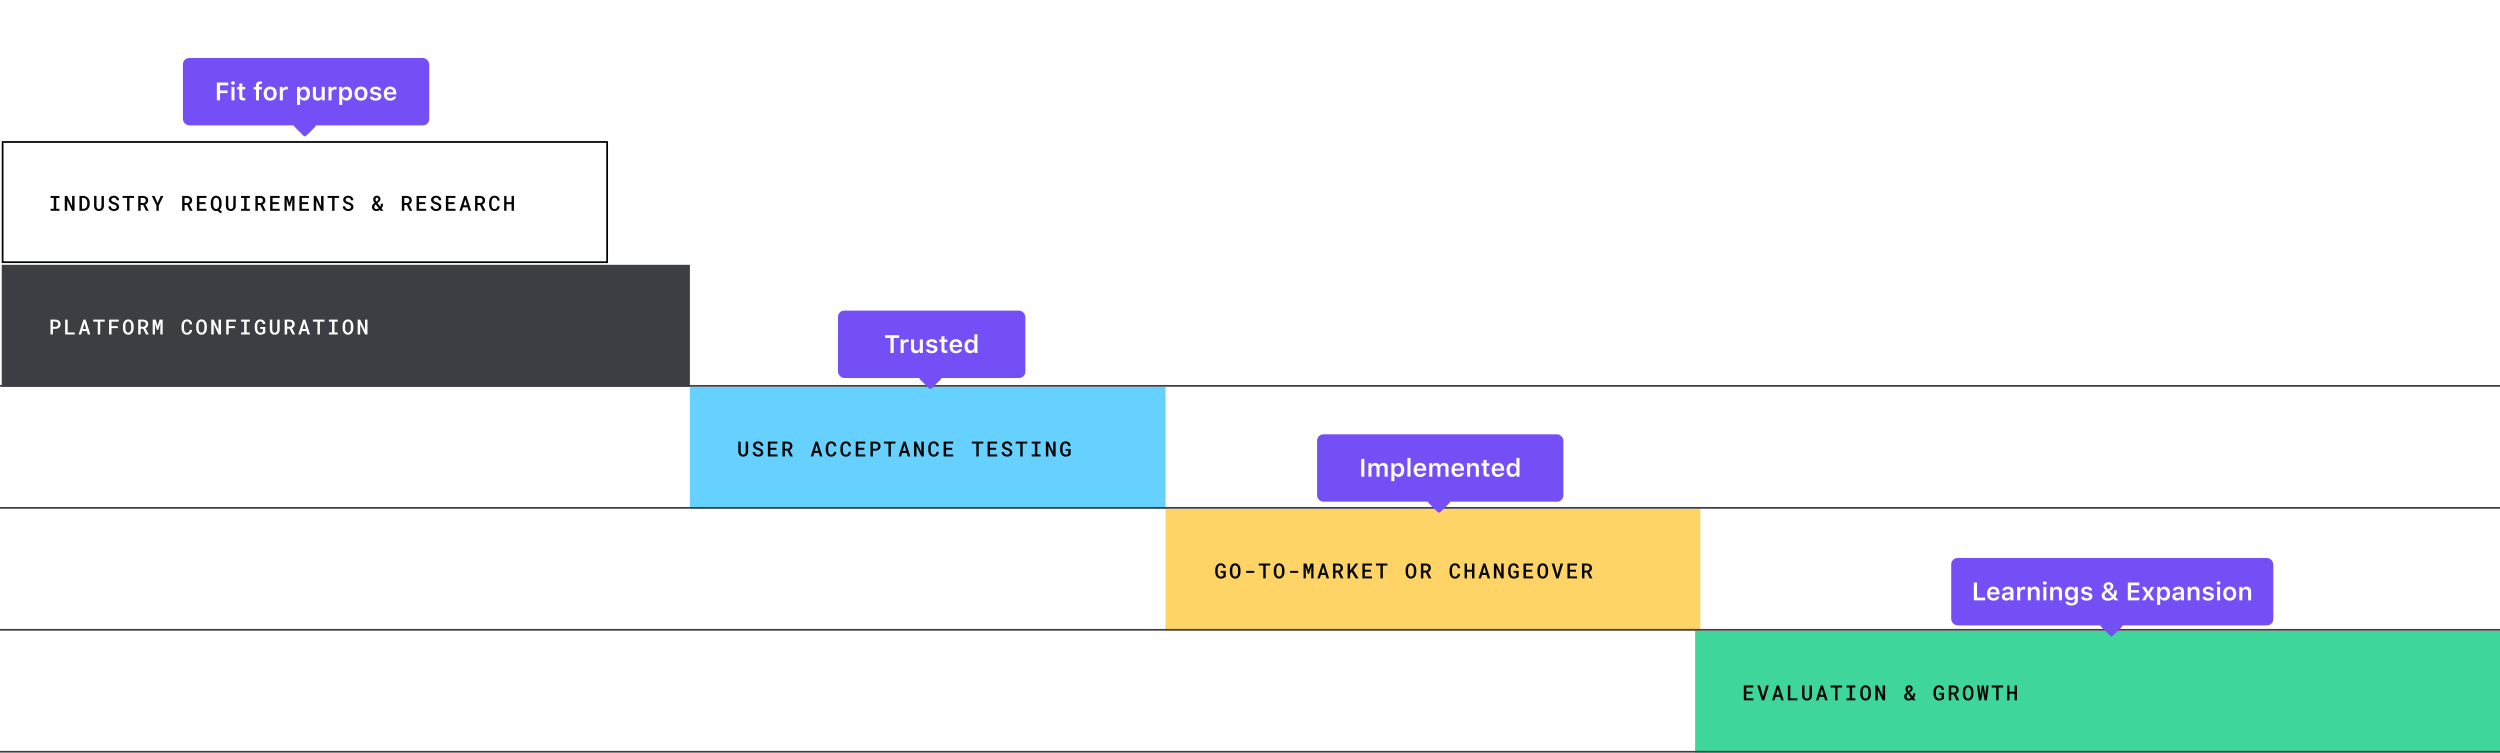 <svg xmlns="http://www.w3.org/2000/svg" fill="none" viewBox="0 0 1435 432"><path fill="#3D3D44" d="M1 152h395v70H1z"/><path fill="#fff" d="M30.385 188.748V192h-1.407v-8.531h2.854c.43.004.824.068 1.184.193.363.125.675.303.937.533.262.231.465.51.61.838.144.328.216.697.216 1.108 0 .394-.072.752-.217 1.072a2.36 2.36 0 0 1-.609.814 2.75 2.75 0 0 1-.937.534c-.36.125-.754.187-1.184.187h-1.447Zm0-1.148h1.447c.238-.004.451-.041.639-.112a1.44 1.44 0 0 0 .486-.304c.133-.129.233-.282.299-.457.07-.176.105-.368.105-.575 0-.226-.035-.431-.105-.615a1.327 1.327 0 0 0-.299-.486 1.353 1.353 0 0 0-.486-.317 1.813 1.813 0 0 0-.639-.117h-1.447v2.983Zm8.43 3.24h4.073V192h-5.485v-8.531h1.412v7.371Zm11.015-.803h-2.678l-.58 1.963h-1.465l2.777-8.531h1.248l2.73 8.531h-1.458l-.574-1.963Zm-2.32-1.207h1.974l-.979-3.375-.996 3.375Zm12.637-4.195h-2.631V192h-1.4v-7.365h-2.614v-1.166h6.645v1.166Zm7.487 3.732h-3.61V192h-1.417v-8.531h5.543v1.166h-4.125v2.572h3.609v1.16Zm9.057-.064c0 .343-.03.676-.093.996-.059.32-.145.623-.258.908a3.837 3.837 0 0 1-.451.791c-.18.238-.387.443-.621.615a2.872 2.872 0 0 1-1.658.504c-.34 0-.653-.047-.938-.14a2.744 2.744 0 0 1-.756-.399 2.831 2.831 0 0 1-.598-.621 3.867 3.867 0 0 1-.421-.797 4.522 4.522 0 0 1-.247-.885 5.689 5.689 0 0 1-.082-.972v-1.125c0-.348.03-.684.088-1.008a4.64 4.64 0 0 1 .264-.92c.113-.277.252-.531.416-.762.168-.234.365-.437.592-.609.219-.168.466-.297.744-.387.281-.094.59-.14.926-.14.34 0 .652.046.937.14.285.094.541.225.768.393.226.168.424.365.591.592.168.226.31.474.422.744.125.289.22.599.282.931.062.328.093.67.093 1.026v1.125Zm-1.418-1.137a6.684 6.684 0 0 0-.04-.633 3.545 3.545 0 0 0-.106-.592 2.646 2.646 0 0 0-.234-.586 1.65 1.65 0 0 0-.346-.457 1.375 1.375 0 0 0-.95-.351 1.339 1.339 0 0 0-.913.34 1.725 1.725 0 0 0-.346.463 2.402 2.402 0 0 0-.217.591 4.548 4.548 0 0 0-.105.598c-.02.207-.03.416-.03.627v1.137c0 .207.01.412.03.615.02.203.052.398.1.586.05.211.118.408.204.592.09.179.198.332.323.457.12.117.26.211.416.281.16.066.343.1.55.1.2 0 .38-.034.54-.1.163-.066.304-.156.421-.27.137-.128.25-.281.34-.457a2.73 2.73 0 0 0 .223-.591c.047-.188.08-.383.1-.586.023-.207.036-.416.04-.627v-1.137Zm6.907 1.523h-1.44V192h-1.407v-8.531h2.707c.441.004.847.06 1.219.17.37.109.691.269.96.48.266.215.473.483.622.803.148.316.222.687.222 1.113 0 .293-.039.559-.117.797a2.267 2.267 0 0 1-.808 1.148 3.26 3.26 0 0 1-.64.375l1.823 3.569V192h-1.506l-1.635-3.311Zm-1.44-1.148h1.317a2.13 2.13 0 0 0 .674-.111c.203-.075.375-.18.516-.317a1.21 1.21 0 0 0 .293-.433c.07-.172.105-.368.105-.586a1.64 1.64 0 0 0-.117-.645 1.163 1.163 0 0 0-.334-.469 1.343 1.343 0 0 0-.498-.263 2.255 2.255 0 0 0-.656-.1h-1.3v2.924Zm8.652-4.072 1.055 3.65 1.166-3.65h1.752V192H92.04v-2.895l.082-3.808-1.313 4.072h-.732l-1.19-3.931.076 3.667V192h-1.318v-8.531h1.746Zm20.904 5.906a3.474 3.474 0 0 1-.293 1.131 2.755 2.755 0 0 1-.615.861c-.258.242-.565.43-.92.563a3.382 3.382 0 0 1-1.172.193c-.351 0-.676-.047-.973-.141a2.666 2.666 0 0 1-.785-.41 2.72 2.72 0 0 1-.586-.592 3.949 3.949 0 0 1-.416-.767 4.361 4.361 0 0 1-.257-.891 5.908 5.908 0 0 1-.083-1.002v-1.166c0-.332.028-.652.083-.961.054-.308.136-.599.246-.873.117-.304.267-.58.451-.826.187-.25.402-.463.644-.639.231-.16.485-.285.762-.375.281-.089.588-.134.92-.134.449 0 .85.066 1.201.199.356.133.658.32.908.562.254.247.453.543.598.891.148.348.244.734.287 1.16h-1.406a2.708 2.708 0 0 0-.147-.685 1.568 1.568 0 0 0-.293-.528 1.24 1.24 0 0 0-.474-.328 1.752 1.752 0 0 0-.674-.117c-.184 0-.35.025-.498.076a1.244 1.244 0 0 0-.387.217 1.402 1.402 0 0 0-.392.445c-.102.18-.186.381-.252.604-.051.195-.09.404-.118.627a6.44 6.44 0 0 0-.035.674v1.177c0 .285.016.553.047.803.035.25.088.479.158.686.055.171.123.328.205.468.086.141.188.262.305.364.121.109.26.193.416.252a1.7 1.7 0 0 0 .545.082c.242 0 .457-.036.645-.106a1.3 1.3 0 0 0 .48-.31c.129-.133.233-.299.311-.498.078-.2.129-.428.152-.686h1.412Zm8.431-1.072c0 .343-.032.676-.094.996a4.84 4.84 0 0 1-.258.908 3.823 3.823 0 0 1-.451.791c-.18.238-.387.443-.621.615a2.856 2.856 0 0 1-1.658.504 3.01 3.01 0 0 1-.938-.14 2.753 2.753 0 0 1-.756-.399 2.822 2.822 0 0 1-.597-.621 3.852 3.852 0 0 1-.422-.797 4.433 4.433 0 0 1-.246-.885 5.659 5.659 0 0 1-.082-.972v-1.125c0-.348.029-.684.087-1.008a4.68 4.68 0 0 1 .264-.92c.113-.277.252-.531.416-.762.168-.234.365-.437.592-.609a2.46 2.46 0 0 1 .744-.387c.281-.094.59-.14.926-.14.34 0 .652.046.937.14.285.094.541.225.768.393.226.168.424.365.592.592.168.226.308.474.422.744.125.289.218.599.281.931.062.328.094.67.094 1.026v1.125Zm-1.418-1.137a6.89 6.89 0 0 0-.041-.633 3.566 3.566 0 0 0-.106-.592 2.646 2.646 0 0 0-.234-.586 1.65 1.65 0 0 0-.346-.457 1.376 1.376 0 0 0-.949-.351 1.34 1.34 0 0 0-.914.34 1.725 1.725 0 0 0-.346.463 2.402 2.402 0 0 0-.217.591 4.452 4.452 0 0 0-.105.598c-.02.207-.03.416-.03.627v1.137c0 .207.01.412.03.615.019.203.053.398.099.586a3.2 3.2 0 0 0 .205.592c.09.179.198.332.323.457.121.117.26.211.416.281.16.066.344.1.551.1.199 0 .378-.034.539-.1a1.28 1.28 0 0 0 .421-.27c.137-.128.25-.281.34-.457a2.73 2.73 0 0 0 .223-.591c.047-.188.08-.383.1-.586a6.85 6.85 0 0 0 .041-.627v-1.137Zm9.549 4.834h-1.412l-2.771-5.871-.006 5.871h-1.424v-8.531h1.43l2.754 5.847.011-5.847h1.418V192Zm8.032-3.633h-3.609V192h-1.418v-8.531h5.543v1.166h-4.125v2.572h3.609v1.16Zm3.485-4.898h5.028v1.166h-1.823v6.205h1.823V192h-5.028v-1.16h1.782v-6.205h-1.782v-1.166Zm13.915 7.482a2.844 2.844 0 0 1-.996.756 3.955 3.955 0 0 1-.867.299 4.346 4.346 0 0 1-1.002.111c-.328 0-.635-.043-.92-.129a2.818 2.818 0 0 1-1.394-.931 3.306 3.306 0 0 1-.452-.745 4.061 4.061 0 0 1-.31-.943 5.648 5.648 0 0 1-.111-1.084v-1.09a6.07 6.07 0 0 1 .099-1.054 4.51 4.51 0 0 1 .287-.932 3.78 3.78 0 0 1 .434-.738c.168-.223.359-.416.574-.58.234-.172.492-.305.773-.399.286-.094.594-.14.926-.14.449 0 .848.06 1.196.181.347.121.644.295.89.522.25.23.447.509.592.838.145.324.236.689.275 1.095h-1.382a2.897 2.897 0 0 0-.159-.603 1.393 1.393 0 0 0-.281-.463 1.232 1.232 0 0 0-.463-.305 1.751 1.751 0 0 0-.638-.105c-.18 0-.346.031-.498.093a1.36 1.36 0 0 0-.411.247c-.14.121-.263.271-.369.451a2.874 2.874 0 0 0-.252.592 3.753 3.753 0 0 0-.129.615 5.496 5.496 0 0 0-.041.674v1.101c0 .27.018.526.053.768.039.242.096.467.17.674.059.156.127.302.205.439.082.137.178.258.287.363.137.137.295.242.475.317.183.074.39.113.621.117.137 0 .275-.008.416-.024.141-.019.275-.048.404-.087.125-.04.24-.088.346-.147a.873.873 0 0 0 .252-.217l.006-1.705h-1.547v-1.095h2.93l.011 3.263Zm8.237-7.482.006 5.707c0 .441-.068.844-.205 1.207a2.665 2.665 0 0 1-.568.926c-.25.257-.551.457-.903.597a3.089 3.089 0 0 1-1.171.211c-.426 0-.811-.068-1.155-.205a2.491 2.491 0 0 1-.879-.598 2.713 2.713 0 0 1-.574-.931 3.585 3.585 0 0 1-.205-1.207l.012-5.707h1.388l.012 5.707c.004.269.037.517.1.744.062.223.154.412.275.568.117.149.26.266.428.352.172.082.371.123.598.123.23 0 .433-.041.609-.123.18-.086.33-.207.451-.363.121-.161.213-.35.275-.569.063-.222.098-.467.106-.732l.012-5.707h1.388Zm5.724 5.22h-1.442V192h-1.406v-8.531h2.707c.442.004.848.06 1.219.17.371.109.691.269.961.48.265.215.472.483.621.803a2.6 2.6 0 0 1 .223 1.113c0 .293-.039.559-.118.797a2.253 2.253 0 0 1-.808 1.148c-.192.145-.404.27-.639.375l1.822 3.569V192h-1.505l-1.635-3.311Zm-1.442-1.148h1.319c.25-.004.474-.041.674-.111.203-.075.375-.18.515-.317.125-.117.223-.261.293-.433.07-.172.106-.368.106-.586 0-.246-.039-.461-.118-.645a1.157 1.157 0 0 0-.334-.469 1.332 1.332 0 0 0-.498-.263 2.252 2.252 0 0 0-.656-.1h-1.301v2.924Zm11.126 2.496h-2.678l-.58 1.963h-1.465l2.778-8.531h1.248l2.73 8.531h-1.459l-.574-1.963Zm-2.32-1.207h1.974l-.978-3.375-.996 3.375Zm12.637-4.195h-2.631V192h-1.4v-7.365h-2.613v-1.166h6.644v1.166Zm2.566-1.166h5.027v1.166h-1.822v6.205h1.822V192h-5.027v-1.16h1.781v-6.205h-1.781v-1.166Zm13.979 4.834c0 .343-.031.676-.094.996-.058.32-.144.623-.258.908a3.823 3.823 0 0 1-.451.791c-.18.238-.387.443-.621.615a2.87 2.87 0 0 1-1.658.504 3.01 3.01 0 0 1-.938-.14 2.753 2.753 0 0 1-.756-.399 2.845 2.845 0 0 1-.597-.621 3.852 3.852 0 0 1-.422-.797 4.57 4.57 0 0 1-.246-.885 5.659 5.659 0 0 1-.082-.972v-1.125c0-.348.029-.684.088-1.008.058-.324.146-.631.263-.92.114-.277.252-.531.416-.762.168-.234.366-.437.592-.609a2.46 2.46 0 0 1 .744-.387c.282-.094.59-.14.926-.14.34 0 .652.046.938.14.285.094.541.225.767.393.227.168.424.365.592.592.168.226.309.474.422.744.125.289.219.599.281.931.063.328.094.67.094 1.026v1.125Zm-1.418-1.137a6.89 6.89 0 0 0-.041-.633 3.566 3.566 0 0 0-.106-.592 2.598 2.598 0 0 0-.234-.586 1.65 1.65 0 0 0-.346-.457 1.364 1.364 0 0 0-.949-.351c-.191 0-.363.031-.515.094-.153.058-.286.14-.399.246a1.725 1.725 0 0 0-.346.463 2.401 2.401 0 0 0-.216.591 4.614 4.614 0 0 0-.106.598 6.856 6.856 0 0 0-.029.627v1.137c0 .207.01.412.029.615.02.203.053.398.1.586.05.211.119.408.205.592.09.179.197.332.322.457.121.117.26.211.416.281.16.066.344.1.551.1.199 0 .379-.034.539-.1.164-.066.305-.156.422-.27.136-.128.25-.281.34-.457a2.73 2.73 0 0 0 .222-.591c.047-.188.08-.383.1-.586a6.85 6.85 0 0 0 .041-.627v-1.137Zm9.55 4.834h-1.413l-2.771-5.871-.006 5.871h-1.424v-8.531h1.43l2.754 5.847.012-5.847h1.418V192Z"/><path fill="#fff" stroke="#000" d="M1.5 81.5h347v69H1.5z"/><path fill="#060606" d="M29.06 112.469h5.075v1.166h-1.846v6.205h1.846V121H29.06v-1.16h1.804v-6.205h-1.804v-1.166ZM42.8 121h-1.418l-2.778-5.871-.006 5.871h-1.423v-8.531h1.423l2.766 5.853.012-5.853H42.8V121Zm2.817 0v-8.531h2.086c.586.004 1.111.101 1.576.293.469.191.865.461 1.19.808.328.348.58.764.755 1.248.176.481.266 1.014.27 1.6v.644a4.772 4.772 0 0 1-.27 1.606c-.176.48-.426.894-.75 1.242a3.38 3.38 0 0 1-1.177.803 4.022 4.022 0 0 1-1.553.287h-2.127Zm1.43-7.395v6.264h.697a2.466 2.466 0 0 0 1.013-.205c.29-.137.53-.326.721-.568.195-.246.34-.541.434-.885a4.35 4.35 0 0 0 .152-1.149v-.656a4.211 4.211 0 0 0-.152-1.125 2.436 2.436 0 0 0-.434-.879 1.966 1.966 0 0 0-.738-.58 2.44 2.44 0 0 0-1.037-.217h-.657Zm12.596-1.136.012 5.713a3.475 3.475 0 0 1-.211 1.201 2.735 2.735 0 0 1-.575.926 2.51 2.51 0 0 1-.896.597 3.093 3.093 0 0 1-1.172.211 3 3 0 0 1-1.148-.211 2.562 2.562 0 0 1-.885-.592 2.719 2.719 0 0 1-.574-.925 3.495 3.495 0 0 1-.211-1.207l.012-5.713h1.382l.012 5.713c.004.261.037.502.1.72.062.219.152.409.27.569.116.156.26.279.433.369.176.086.379.129.61.129.233 0 .44-.043.62-.129a1.3 1.3 0 0 0 .451-.369c.122-.16.213-.35.276-.569.062-.218.096-.459.1-.72l.011-5.713h1.383Zm7.288 6.334c0-.203-.043-.381-.129-.533a1.227 1.227 0 0 0-.358-.411 2.305 2.305 0 0 0-.55-.304 6.369 6.369 0 0 0-.692-.246 8.021 8.021 0 0 1-.996-.364 3.943 3.943 0 0 1-.873-.527 2.712 2.712 0 0 1-.62-.732 1.974 1.974 0 0 1-.235-.973c0-.367.078-.695.234-.984.16-.293.373-.541.639-.745.265-.203.574-.359.926-.468.351-.11.718-.164 1.101-.164.41 0 .793.064 1.149.193.359.125.671.303.937.533.27.227.483.5.639.82.156.317.236.668.24 1.055h-1.406a1.953 1.953 0 0 0-.14-.586 1.32 1.32 0 0 0-.78-.762 1.854 1.854 0 0 0-.65-.105c-.212 0-.407.027-.587.082-.18.055-.335.135-.468.24a1.115 1.115 0 0 0-.416.885c0 .199.05.373.152.522.102.144.234.271.398.38.165.11.352.205.563.287.215.079.438.151.668.217.355.106.695.237 1.02.393.324.152.609.338.855.556.246.215.441.465.586.75.144.286.217.612.217.979 0 .379-.08.713-.24 1.002-.16.289-.375.531-.645.727a2.99 2.99 0 0 1-.938.445 4.21 4.21 0 0 1-1.892.07 3.443 3.443 0 0 1-1.4-.603 2.844 2.844 0 0 1-.534-.522 2.499 2.499 0 0 1-.351-.662 2.542 2.542 0 0 1-.135-.809h1.412c.02.258.076.483.17.674.094.192.219.352.375.481.156.125.338.22.545.287.21.062.443.094.697.094.211 0 .408-.026.592-.077.184-.05.344-.125.48-.222a1.13 1.13 0 0 0 .323-.369 1.07 1.07 0 0 0 .117-.504Zm10.018-5.174H74.33V121h-1.4v-7.371h-2.602v-1.16h6.621v1.16Zm5.226 4.043h-1.43V121h-1.406v-8.531h2.695c.438.004.84.06 1.207.17a2.7 2.7 0 0 1 .961.48c.27.211.478.477.627.797.148.32.223.695.223 1.125 0 .289-.04.553-.118.791a2.284 2.284 0 0 1-.808 1.143 3.208 3.208 0 0 1-.633.369l1.805 3.586v.07h-1.5l-1.623-3.328Zm-1.43-1.137h1.295c.234 0 .45-.033.644-.099.196-.067.364-.161.504-.282.145-.125.256-.275.334-.451.078-.18.117-.385.117-.615 0-.238-.037-.449-.11-.633a1.219 1.219 0 0 0-.323-.463 1.314 1.314 0 0 0-.504-.281 2.233 2.233 0 0 0-.668-.106h-1.29v2.93Zm9.714.012 1.775-4.078h1.57l-2.66 5.467-.012 3.064h-1.365l-.011-3.1-2.643-5.431h1.57l1.776 4.078Zm16.937 1.125h-1.43V121h-1.406v-8.531h2.695c.438.004.84.06 1.207.17.371.105.692.265.961.48.27.211.479.477.627.797.148.32.223.695.223 1.125 0 .289-.039.553-.118.791a2.27 2.27 0 0 1-.808 1.143 3.21 3.21 0 0 1-.633.369l1.805 3.586v.07h-1.5l-1.623-3.328Zm-1.43-1.137h1.295a2 2 0 0 0 .644-.099c.196-.067.364-.161.504-.282.145-.125.256-.275.334-.451.078-.18.118-.385.118-.615 0-.238-.038-.449-.112-.633a1.212 1.212 0 0 0-.322-.463 1.317 1.317 0 0 0-.504-.281 2.232 2.232 0 0 0-.668-.106h-1.289v2.93Zm11.975.639h-3.509v2.678h4.107V121h-5.519v-8.531h5.478v1.16h-4.066v2.408h3.509v1.137Zm9.251.181a4.78 4.78 0 0 1-.299 1.67 3.546 3.546 0 0 1-.363.739 3.154 3.154 0 0 1-.504.609l1.453 1.248-.931.85-1.664-1.459a4.085 4.085 0 0 1-.393.076 2.976 2.976 0 0 1-.422.029c-.519 0-.973-.107-1.359-.322a2.996 2.996 0 0 1-.955-.856 3.804 3.804 0 0 1-.569-1.207 5.28 5.28 0 0 1-.193-1.377v-1.089c.004-.34.033-.672.088-.996a4.63 4.63 0 0 1 .252-.926 3.8 3.8 0 0 1 .422-.803c.168-.242.365-.451.591-.627.227-.18.483-.318.768-.416.289-.098.607-.146.955-.146.524 0 .981.107 1.371.322.391.215.715.504.973.867.258.359.451.775.58 1.248.129.473.195.965.199 1.477v1.089Zm-1.418-1.101c0-.332-.027-.66-.082-.984a2.896 2.896 0 0 0-.269-.868 1.645 1.645 0 0 0-.528-.615c-.218-.16-.494-.24-.826-.24-.332 0-.605.08-.82.24a1.65 1.65 0 0 0-.504.621 3.016 3.016 0 0 0-.264.867c-.047.325-.07.651-.07.979v1.101c0 .29.023.586.07.891.051.301.139.578.264.832.125.25.293.455.504.615.215.161.488.241.82.241.336 0 .613-.08.832-.241.219-.16.393-.365.522-.615s.218-.527.269-.832c.055-.305.082-.601.082-.891v-1.101Zm9.532-3.785.012 5.713a3.47 3.47 0 0 1-.211 1.201 2.739 2.739 0 0 1-.574.926 2.507 2.507 0 0 1-.897.597 3.09 3.09 0 0 1-1.172.211c-.421 0-.804-.07-1.148-.211a2.56 2.56 0 0 1-.885-.592 2.725 2.725 0 0 1-.574-.925 3.492 3.492 0 0 1-.211-1.207l.012-5.713h1.383l.011 5.713c.004.261.037.502.1.72.062.219.152.409.269.569.118.156.262.279.434.369.176.086.379.129.609.129.235 0 .442-.043.622-.129.179-.09.33-.213.451-.369.121-.16.213-.35.275-.569.063-.218.096-.459.1-.72l.011-5.713h1.383Zm3.046 0h5.074v1.166h-1.846v6.205h1.846V121h-5.074v-1.16h1.805v-6.205h-1.805v-1.166Zm11.079 5.203h-1.43V121h-1.406v-8.531h2.695c.438.004.84.06 1.207.17.371.105.692.265.961.48.27.211.479.477.627.797.149.32.223.695.223 1.125 0 .289-.039.553-.117.791a2.3 2.3 0 0 1-.809 1.143 3.181 3.181 0 0 1-.633.369l1.805 3.586v.07h-1.5l-1.623-3.328Zm-1.43-1.137h1.295c.234 0 .449-.033.645-.099.195-.067.363-.161.504-.282.144-.125.255-.275.334-.451.078-.18.117-.385.117-.615 0-.238-.037-.449-.112-.633a1.212 1.212 0 0 0-.322-.463 1.317 1.317 0 0 0-.504-.281 2.232 2.232 0 0 0-.668-.106h-1.289v2.93Zm11.976.639h-3.51v2.678h4.107V121h-5.519v-8.531h5.478v1.16h-4.066v2.408h3.51v1.137Zm5.073-4.705 1.06 3.685 1.172-3.685h1.746V121h-1.324v-2.93l.082-3.738-1.313 4.09h-.738l-1.189-3.949.082 3.597V121h-1.324v-8.531h1.746Zm11.741 4.705h-3.51v2.678h4.107V121h-5.519v-8.531h5.478v1.16h-4.066v2.408h3.51v1.137Zm8.928 3.826h-1.418l-2.777-5.871-.006 5.871h-1.424v-8.531h1.424l2.766 5.853.011-5.853h1.424V121Zm8.929-7.371h-2.619V121h-1.401v-7.371h-2.601v-1.16h6.621v1.16Zm6.795 5.174c0-.203-.043-.381-.129-.533a1.227 1.227 0 0 0-.357-.411 2.298 2.298 0 0 0-.551-.304 6.369 6.369 0 0 0-.691-.246 8.002 8.002 0 0 1-.996-.364 3.952 3.952 0 0 1-.873-.527 2.707 2.707 0 0 1-.621-.732 1.966 1.966 0 0 1-.235-.973c0-.367.078-.695.235-.984.16-.293.373-.541.638-.745.266-.203.575-.359.926-.468a3.67 3.67 0 0 1 1.102-.164c.41 0 .793.064 1.148.193.359.125.672.303.938.533.269.227.482.5.638.82.156.317.237.668.24 1.055h-1.406a1.944 1.944 0 0 0-.14-.586 1.307 1.307 0 0 0-.78-.762 1.85 1.85 0 0 0-.65-.105c-.211 0-.406.027-.586.082-.18.055-.336.135-.469.24a1.105 1.105 0 0 0-.416.885c0 .199.051.373.153.522.101.144.234.271.398.38a2.9 2.9 0 0 0 .562.287c.215.079.438.151.668.217.356.106.696.237 1.02.393.324.152.609.338.855.556.247.215.442.465.586.75.145.286.217.612.217.979 0 .379-.08.713-.24 1.002-.16.289-.375.531-.645.727a2.987 2.987 0 0 1-.937.445 4.215 4.215 0 0 1-1.893.07 3.45 3.45 0 0 1-1.4-.603 2.836 2.836 0 0 1-.533-.522 2.486 2.486 0 0 1-.352-.662 2.545 2.545 0 0 1-.135-.809h1.413c.019.258.076.483.169.674.094.192.219.352.375.481.157.125.338.22.545.287a2.47 2.47 0 0 0 1.289.017 1.51 1.51 0 0 0 .481-.222c.137-.102.244-.225.322-.369a1.07 1.07 0 0 0 .117-.504Zm12.027.011c0-.261.037-.5.112-.714.074-.219.177-.422.31-.61.137-.187.301-.365.492-.533a7.55 7.55 0 0 1 .639-.498 6.264 6.264 0 0 1-.58-.996 2.4 2.4 0 0 1-.205-.973c0-.34.051-.642.152-.908.106-.266.254-.49.446-.674.195-.183.429-.322.703-.416.273-.097.578-.146.914-.146.289 0 .551.052.785.158.238.101.439.24.603.416.168.172.297.373.387.603.09.231.135.473.135.727 0 .203-.031.393-.094.568a1.983 1.983 0 0 1-.258.487 2.828 2.828 0 0 1-.386.433 6.154 6.154 0 0 1-.481.387l-.498.416 1.588 2.063c.125-.235.223-.491.293-.768.074-.277.111-.574.111-.891h1.225c0 .524-.072 1.008-.217 1.453a3.57 3.57 0 0 1-.65 1.196L220.08 121h-1.635l-.41-.539a3.289 3.289 0 0 1-2.016.662c-.394 0-.75-.057-1.066-.17a2.452 2.452 0 0 1-.803-.48 2.117 2.117 0 0 1-.504-.733 2.387 2.387 0 0 1-.176-.926Zm2.584 1.19c.235 0 .463-.037.686-.111a2.57 2.57 0 0 0 .633-.317l-1.688-2.232-.094.076a2.43 2.43 0 0 0-.386.404 1.971 1.971 0 0 0-.217.369 1.559 1.559 0 0 0-.117.575c0 .171.025.334.076.486.055.148.131.279.228.392.102.11.225.198.37.264.148.063.318.094.509.094Zm-.492-5.52c0 .192.041.387.123.586.082.2.197.41.346.633l.603-.469c.121-.082.215-.164.282-.246a.924.924 0 0 0 .211-.486c.007-.078.011-.147.011-.205a.953.953 0 0 0-.181-.563.673.673 0 0 0-.217-.187.59.59 0 0 0-.287-.07.888.888 0 0 0-.393.082.805.805 0 0 0-.275.222.956.956 0 0 0-.17.317c-.035.121-.053.25-.053.386Zm17.939 3.188h-1.43V121h-1.406v-8.531h2.696c.437.004.839.06 1.207.17.371.105.691.265.961.48.269.211.478.477.626.797.149.32.223.695.223 1.125 0 .289-.039.553-.117.791-.074.234-.18.447-.316.639a2.331 2.331 0 0 1-.493.504 3.202 3.202 0 0 1-.632.369l1.804 3.586v.07h-1.5l-1.623-3.328Zm-1.43-1.137h1.295c.235 0 .45-.033.645-.099.195-.067.363-.161.504-.282.144-.125.256-.275.334-.451.078-.18.117-.385.117-.615 0-.238-.037-.449-.111-.633a1.225 1.225 0 0 0-.323-.463 1.306 1.306 0 0 0-.503-.281 2.237 2.237 0 0 0-.668-.106h-1.29v2.93Zm11.976.639h-3.51v2.678h4.108V121h-5.52v-8.531h5.479v1.16h-4.067v2.408h3.51v1.137Zm7.839 1.629c0-.203-.043-.381-.129-.533a1.23 1.23 0 0 0-.358-.411 2.298 2.298 0 0 0-.551-.304 6.369 6.369 0 0 0-.691-.246 8.002 8.002 0 0 1-.996-.364 3.952 3.952 0 0 1-.873-.527 2.707 2.707 0 0 1-.621-.732 1.976 1.976 0 0 1-.235-.973c0-.367.079-.695.235-.984.16-.293.373-.541.638-.745.266-.203.575-.359.926-.468a3.67 3.67 0 0 1 1.102-.164c.41 0 .793.064 1.148.193.36.125.672.303.938.533.269.227.482.5.638.82a2.4 2.4 0 0 1 .241 1.055h-1.407a1.944 1.944 0 0 0-.14-.586 1.307 1.307 0 0 0-.78-.762 1.85 1.85 0 0 0-.65-.105c-.211 0-.406.027-.586.082-.18.055-.336.135-.469.24a1.105 1.105 0 0 0-.416.885c0 .199.051.373.153.522.101.144.234.271.398.38.164.11.352.205.563.287.215.079.437.151.668.217.355.106.695.237 1.019.393.324.152.61.338.856.556.246.215.441.465.586.75.144.286.216.612.216.979 0 .379-.08.713-.24 1.002-.16.289-.375.531-.644.727-.27.195-.582.343-.938.445a4.204 4.204 0 0 1-1.892.07 3.45 3.45 0 0 1-1.401-.603 2.836 2.836 0 0 1-.533-.522 2.486 2.486 0 0 1-.352-.662 2.545 2.545 0 0 1-.134-.809h1.412c.019.258.076.483.17.674.093.192.218.352.375.481.156.125.338.22.545.287.21.062.443.094.697.094.211 0 .408-.026.592-.077.183-.05.343-.125.48-.222.137-.102.244-.225.322-.369a1.07 1.07 0 0 0 .118-.504Zm8.975-1.629h-3.51v2.678h4.108V121h-5.52v-8.531h5.479v1.16h-4.067v2.408h3.51v1.137Zm7.546 1.846h-2.666l-.586 1.98h-1.453l2.771-8.531h1.236l2.719 8.531h-1.447l-.574-1.98Zm-2.309-1.202h1.957l-.967-3.345-.99 3.345Zm9.438-.146h-1.429V121H272.7v-8.531h2.696c.437.004.84.06 1.207.17.371.105.691.265.961.48.269.211.478.477.627.797.148.32.222.695.222 1.125 0 .289-.039.553-.117.791-.074.234-.18.447-.316.639a2.35 2.35 0 0 1-.492.504 3.239 3.239 0 0 1-.633.369l1.804 3.586v.07h-1.5l-1.623-3.328Zm-1.429-1.137h1.295a2 2 0 0 0 .644-.099c.195-.067.363-.161.504-.282.145-.125.256-.275.334-.451.078-.18.117-.385.117-.615 0-.238-.037-.449-.111-.633a1.223 1.223 0 0 0-.322-.463 1.317 1.317 0 0 0-.504-.281 2.237 2.237 0 0 0-.668-.106h-1.289v2.93Zm12.737 1.846c-.039.41-.137.785-.293 1.125a2.78 2.78 0 0 1-.621.867 2.791 2.791 0 0 1-.914.557 3.336 3.336 0 0 1-1.166.193c-.52 0-.973-.1-1.36-.299a2.851 2.851 0 0 1-.967-.82 3.628 3.628 0 0 1-.58-1.207 5.618 5.618 0 0 1-.199-1.477v-1.166a5.432 5.432 0 0 1 .205-1.47 3.68 3.68 0 0 1 .586-1.213c.262-.348.586-.621.973-.821.387-.203.836-.304 1.347-.304.45 0 .85.066 1.202.199.351.133.652.32.902.562.25.243.449.538.598.885.148.348.244.735.287 1.16h-1.406a2.743 2.743 0 0 0-.147-.679 1.568 1.568 0 0 0-.293-.528 1.213 1.213 0 0 0-.475-.34 1.731 1.731 0 0 0-.668-.117c-.316 0-.582.073-.796.217-.215.145-.389.34-.522.586a2.787 2.787 0 0 0-.287.844c-.055.32-.082.656-.082 1.008v1.177c0 .368.027.713.082 1.037.059.321.152.602.281.844.129.242.301.434.516.574.215.141.482.211.803.211.492 0 .867-.138 1.125-.416.257-.281.41-.677.457-1.189h1.412Zm8.172 2.619h-1.371v-3.809h-2.9V121h-1.365v-8.531h1.365v3.568h2.9v-3.568h1.371V121Z"/><path fill="#66D1FF" d="M396 222h273v70H396z"/><path fill="#060606" d="m429.422 253.469.012 5.713a3.494 3.494 0 0 1-.211 1.201 2.726 2.726 0 0 1-.575.926 2.503 2.503 0 0 1-.896.597 3.094 3.094 0 0 1-1.172.211c-.422 0-.805-.07-1.148-.211a2.56 2.56 0 0 1-.885-.592 2.71 2.71 0 0 1-.574-.925 3.492 3.492 0 0 1-.211-1.207l.011-5.713h1.383l.012 5.713c.004.261.037.502.1.72.062.219.152.409.269.569.117.156.262.279.434.369.175.086.379.129.609.129.234 0 .441-.043.621-.129.18-.09.33-.213.451-.369.121-.16.213-.35.276-.569a2.79 2.79 0 0 0 .099-.72l.012-5.713h1.383Zm7.288 6.334c0-.203-.043-.381-.129-.533a1.22 1.22 0 0 0-.358-.411 2.31 2.31 0 0 0-.55-.304 6.388 6.388 0 0 0-.692-.246 8.002 8.002 0 0 1-.996-.364 3.952 3.952 0 0 1-.873-.527 2.707 2.707 0 0 1-.621-.732 1.976 1.976 0 0 1-.234-.973c0-.367.078-.695.234-.984.16-.293.373-.541.639-.745a2.94 2.94 0 0 1 .925-.468 3.67 3.67 0 0 1 1.102-.164c.41 0 .793.064 1.148.193.36.125.672.303.938.533.269.227.482.5.639.82.156.317.236.668.24 1.055h-1.406a1.975 1.975 0 0 0-.141-.586 1.323 1.323 0 0 0-.779-.762 1.86 1.86 0 0 0-.651-.105c-.211 0-.406.027-.586.082a1.41 1.41 0 0 0-.468.24 1.16 1.16 0 0 0-.305.381 1.118 1.118 0 0 0-.111.504.9.9 0 0 0 .152.522c.102.144.234.271.398.38.164.11.352.205.563.287.215.079.437.151.668.217.355.106.695.237 1.019.393.325.152.61.338.856.556.246.215.441.465.586.75.144.286.217.612.217.979 0 .379-.08.713-.241 1.002-.16.289-.375.531-.644.727-.27.195-.582.343-.938.445a4.204 4.204 0 0 1-1.892.07 3.428 3.428 0 0 1-1.401-.603 2.836 2.836 0 0 1-.533-.522 2.512 2.512 0 0 1-.351-.662 2.545 2.545 0 0 1-.135-.809h1.412c.019.258.076.483.17.674.094.192.219.352.375.481.156.125.338.22.545.287.211.062.443.094.697.094.211 0 .408-.026.592-.077.183-.05.344-.125.48-.222.137-.102.244-.225.323-.369a1.07 1.07 0 0 0 .117-.504Zm8.975-1.629h-3.51v2.678h4.108V262h-5.52v-8.531h5.479v1.16h-4.067v2.408h3.51v1.137Zm6.269.498h-1.43V262h-1.406v-8.531h2.695c.437.004.84.06 1.207.17.371.105.691.265.961.48.269.211.478.477.627.797.148.32.222.695.222 1.125 0 .289-.039.553-.117.791a2.27 2.27 0 0 1-.808 1.143 3.239 3.239 0 0 1-.633.369l1.805 3.586v.07h-1.5l-1.623-3.328Zm-1.43-1.137h1.295a2 2 0 0 0 .644-.099c.196-.067.364-.161.504-.282.145-.125.256-.275.334-.451.078-.18.117-.385.117-.615 0-.238-.037-.449-.111-.633a1.223 1.223 0 0 0-.322-.463 1.317 1.317 0 0 0-.504-.281 2.232 2.232 0 0 0-.668-.106h-1.289v2.93Zm19.521 2.485h-2.666l-.586 1.98h-1.453l2.771-8.531h1.237l2.718 8.531h-1.447l-.574-1.98Zm-2.309-1.202h1.957l-.966-3.345-.991 3.345Zm12.339.563c-.039.41-.137.785-.293 1.125a2.78 2.78 0 0 1-.621.867 2.791 2.791 0 0 1-.914.557 3.332 3.332 0 0 1-1.166.193c-.52 0-.973-.1-1.36-.299a2.848 2.848 0 0 1-.966-.82 3.61 3.61 0 0 1-.58-1.207 5.618 5.618 0 0 1-.2-1.477v-1.166a5.471 5.471 0 0 1 .205-1.47 3.7 3.7 0 0 1 .586-1.213c.262-.348.586-.621.973-.821.387-.203.836-.304 1.348-.304.449 0 .849.066 1.201.199.351.133.652.32.902.562.25.243.449.538.598.885.148.348.244.735.287 1.16h-1.406a2.743 2.743 0 0 0-.147-.679 1.568 1.568 0 0 0-.293-.528 1.217 1.217 0 0 0-.474-.34 1.735 1.735 0 0 0-.668-.117c-.317 0-.582.073-.797.217-.215.145-.389.34-.522.586a2.814 2.814 0 0 0-.287.844c-.054.32-.082.656-.082 1.008v1.177c0 .368.028.713.082 1.037.059.321.153.602.282.844.128.242.3.434.515.574.215.141.483.211.803.211.492 0 .867-.138 1.125-.416.258-.281.41-.677.457-1.189h1.412Zm8.407 0c-.039.41-.137.785-.293 1.125a2.78 2.78 0 0 1-.621.867 2.791 2.791 0 0 1-.914.557 3.332 3.332 0 0 1-1.166.193c-.52 0-.973-.1-1.359-.299a2.842 2.842 0 0 1-.967-.82 3.61 3.61 0 0 1-.58-1.207 5.618 5.618 0 0 1-.2-1.477v-1.166a5.432 5.432 0 0 1 .206-1.47c.132-.465.328-.87.585-1.213.262-.348.586-.621.973-.821.387-.203.836-.304 1.348-.304.449 0 .849.066 1.201.199.351.133.652.32.902.562.25.243.449.538.598.885.148.348.244.735.287 1.16h-1.406a2.698 2.698 0 0 0-.147-.679 1.568 1.568 0 0 0-.293-.528 1.217 1.217 0 0 0-.474-.34 1.735 1.735 0 0 0-.668-.117c-.317 0-.582.073-.797.217-.215.145-.389.34-.522.586a2.814 2.814 0 0 0-.287.844c-.054.32-.082.656-.082 1.008v1.177c0 .368.028.713.082 1.037.059.321.153.602.282.844.128.242.3.434.515.574.215.141.483.211.803.211.492 0 .867-.138 1.125-.416.258-.281.41-.677.457-1.189h1.412Zm7.645-1.207h-3.509v2.678h4.107V262h-5.52v-8.531h5.479v1.16h-4.066v2.408h3.509v1.137Zm4.921.556V262h-1.406v-8.531h2.853c.426.004.819.068 1.178.193.363.121.676.297.938.527.261.227.464.504.609.832.148.325.223.692.223 1.102 0 .398-.075.758-.223 1.078a2.36 2.36 0 0 1-.609.82 2.735 2.735 0 0 1-.938.522 3.753 3.753 0 0 1-1.178.187h-1.447Zm0-1.136h1.447c.239 0 .451-.035.639-.106.187-.074.348-.176.48-.304.133-.129.235-.284.305-.463.07-.18.106-.375.106-.586 0-.223-.036-.428-.106-.615a1.323 1.323 0 0 0-.305-.481 1.344 1.344 0 0 0-.48-.316 1.791 1.791 0 0 0-.639-.118h-1.447v2.989Zm12.936-2.965h-2.619V262h-1.4v-7.371h-2.602v-1.16h6.621v1.16Zm6.503 5.391h-2.666l-.586 1.98h-1.453l2.772-8.531h1.236l2.719 8.531h-1.448l-.574-1.98Zm-2.308-1.202h1.957l-.967-3.345-.99 3.345ZM530.277 262h-1.418l-2.777-5.871-.006 5.871h-1.424v-8.531h1.424l2.765 5.853.012-5.853h1.424V262Zm8.647-2.619c-.039.41-.137.785-.293 1.125a2.78 2.78 0 0 1-.621.867 2.78 2.78 0 0 1-.914.557 3.332 3.332 0 0 1-1.166.193c-.519 0-.973-.1-1.359-.299a2.842 2.842 0 0 1-.967-.82 3.61 3.61 0 0 1-.58-1.207 5.618 5.618 0 0 1-.199-1.477v-1.166a5.432 5.432 0 0 1 .205-1.47 3.66 3.66 0 0 1 .586-1.213c.261-.348.586-.621.972-.821.387-.203.836-.304 1.348-.304.449 0 .85.066 1.201.199.352.133.652.32.902.562.25.243.45.538.598.885.149.348.244.735.287 1.16h-1.406a2.655 2.655 0 0 0-.147-.679 1.566 1.566 0 0 0-.292-.528 1.22 1.22 0 0 0-.475-.34 1.735 1.735 0 0 0-.668-.117c-.316 0-.582.073-.797.217a1.61 1.61 0 0 0-.521.586 2.787 2.787 0 0 0-.288.844c-.054.32-.082.656-.082 1.008v1.177c0 .368.028.713.082 1.037.059.321.153.602.282.844.129.242.3.434.515.574.215.141.483.211.803.211.492 0 .867-.138 1.125-.416.258-.281.41-.677.457-1.189h1.412Zm7.646-1.207h-3.51v2.678h4.107V262h-5.519v-8.531h5.478v1.16h-4.066v2.408h3.51v1.137Zm17.857-3.545h-2.62V262h-1.4v-7.371h-2.602v-1.16h6.622v1.16Zm7.364 3.545h-3.51v2.678h4.107V262h-5.519v-8.531h5.478v1.16h-4.066v2.408h3.51v1.137Zm7.838 1.629c0-.203-.043-.381-.129-.533a1.227 1.227 0 0 0-.357-.411 2.298 2.298 0 0 0-.551-.304 6.369 6.369 0 0 0-.691-.246 8.002 8.002 0 0 1-.996-.364 3.907 3.907 0 0 1-.873-.527 2.707 2.707 0 0 1-.621-.732 1.966 1.966 0 0 1-.235-.973c0-.367.078-.695.235-.984.16-.293.373-.541.638-.745.266-.203.574-.359.926-.468a3.67 3.67 0 0 1 1.102-.164c.41 0 .793.064 1.148.193.359.125.672.303.938.533.269.227.482.5.638.82.156.317.237.668.24 1.055h-1.406a1.944 1.944 0 0 0-.14-.586 1.307 1.307 0 0 0-.78-.762 1.85 1.85 0 0 0-.65-.105c-.211 0-.406.027-.586.082-.18.055-.336.135-.469.24-.129.106-.23.233-.305.381a1.118 1.118 0 0 0-.111.504c0 .199.051.373.152.522.102.144.235.271.399.38.164.11.351.205.562.287.215.079.438.151.668.217.356.106.696.237 1.02.393.324.152.609.338.855.556.246.215.442.465.586.75.145.286.217.612.217.979 0 .379-.08.713-.24 1.002-.16.289-.375.531-.645.727a2.987 2.987 0 0 1-.937.445 4.215 4.215 0 0 1-1.893.07 3.45 3.45 0 0 1-1.4-.603 2.836 2.836 0 0 1-.533-.522 2.486 2.486 0 0 1-.352-.662 2.545 2.545 0 0 1-.135-.809h1.412c.02.258.077.483.17.674.094.192.219.352.375.481.157.125.338.22.545.287a2.47 2.47 0 0 0 1.289.017 1.51 1.51 0 0 0 .481-.222c.137-.102.244-.225.322-.369a1.07 1.07 0 0 0 .117-.504Zm10.019-5.174h-2.619V262h-1.401v-7.371h-2.601v-1.16h6.621v1.16Zm2.553-1.16h5.074v1.166h-1.845v6.205h1.845V262h-5.074v-1.16h1.805v-6.205h-1.805v-1.166ZM605.94 262h-1.418l-2.777-5.871-.006 5.871h-1.424v-8.531h1.424l2.766 5.853.011-5.853h1.424V262Zm8.612-1.066c-.144.171-.314.33-.509.474-.196.145-.414.27-.657.375a3.912 3.912 0 0 1-.791.246 4.388 4.388 0 0 1-.902.088c-.512 0-.965-.099-1.359-.299a2.968 2.968 0 0 1-1.002-.814 3.791 3.791 0 0 1-.621-1.225 5.355 5.355 0 0 1-.217-1.511v-1.055c0-.539.07-1.043.211-1.512.14-.469.341-.877.603-1.224.266-.348.59-.622.973-.821.383-.203.82-.304 1.312-.304.442 0 .836.06 1.184.181s.646.297.896.528c.25.226.448.503.592.832.149.328.242.695.281 1.101h-1.382a2.785 2.785 0 0 0-.164-.621 1.45 1.45 0 0 0-.299-.469 1.223 1.223 0 0 0-.457-.293 1.694 1.694 0 0 0-.627-.105c-.297 0-.553.074-.768.223a1.713 1.713 0 0 0-.527.591 2.886 2.886 0 0 0-.311.862 5.404 5.404 0 0 0-.105 1.019v1.067c.004.355.039.695.105 1.019.071.324.178.611.323.861.148.247.337.444.568.592.23.149.508.225.832.229.133 0 .27-.008.41-.024.141-.019.274-.049.399-.088.128-.039.246-.087.351-.146a.857.857 0 0 0 .258-.229l.012-1.705h-1.541v-1.095h2.918l.011 3.252Z"/><path fill="#FFD466" d="M669 292h307v70H669z"/><path fill="#060606" d="M703.598 330.934c-.145.171-.315.33-.51.474-.195.145-.414.27-.656.375a3.932 3.932 0 0 1-.791.246 4.398 4.398 0 0 1-.903.088c-.511 0-.965-.099-1.359-.299a2.968 2.968 0 0 1-1.002-.814 3.791 3.791 0 0 1-.621-1.225 5.355 5.355 0 0 1-.217-1.511v-1.055c0-.539.07-1.043.211-1.512.141-.469.342-.877.604-1.224.265-.348.589-.622.972-.821.383-.203.82-.304 1.313-.304.441 0 .836.06 1.183.181.348.121.647.297.897.528.25.226.447.503.592.832.148.328.242.695.281 1.101h-1.383a2.785 2.785 0 0 0-.164-.621 1.434 1.434 0 0 0-.299-.469 1.215 1.215 0 0 0-.457-.293 1.694 1.694 0 0 0-.627-.105c-.297 0-.553.074-.767.223a1.726 1.726 0 0 0-.528.591c-.14.246-.244.534-.31.862a5.322 5.322 0 0 0-.106 1.019v1.067c.004.355.039.695.106 1.019.07.324.177.611.322.861.148.247.338.444.568.592.231.149.508.225.832.229.133 0 .27-.008.41-.024.141-.019.274-.049.399-.088.129-.039.246-.087.351-.146a.857.857 0 0 0 .258-.229l.012-1.705h-1.541v-1.095h2.918l.012 3.252Zm8.465-2.649c0 .504-.064.988-.193 1.453a3.82 3.82 0 0 1-.58 1.225 2.862 2.862 0 0 1-.961.844c-.383.207-.832.31-1.348.31-.511 0-.957-.105-1.336-.316a2.889 2.889 0 0 1-.949-.844 3.964 3.964 0 0 1-.568-1.225 5.504 5.504 0 0 1-.188-1.447v-1.09c0-.336.028-.664.082-.984.059-.32.143-.621.252-.902.113-.286.252-.547.416-.786a2.8 2.8 0 0 1 .586-.621c.227-.172.481-.306.762-.404.285-.098.598-.146.937-.146.516 0 .965.105 1.348.316.387.211.709.494.967.85.258.351.451.759.58 1.224.129.465.193.949.193 1.453v1.09Zm-1.412-1.101a5.993 5.993 0 0 0-.088-.955 2.829 2.829 0 0 0-.275-.844 1.662 1.662 0 0 0-.516-.604c-.211-.156-.476-.234-.797-.234-.316 0-.58.078-.791.234a1.657 1.657 0 0 0-.498.604c-.121.25-.207.533-.257.849a6.968 6.968 0 0 0-.077.95v1.101c.004.32.032.639.082.955.051.313.137.596.258.85a1.7 1.7 0 0 0 .498.609c.211.156.475.235.791.235.321 0 .586-.079.797-.235.215-.156.387-.359.516-.609s.218-.533.269-.85c.055-.316.084-.635.088-.955v-1.101Zm9.315 1.64h-4.693v-1.131h4.693v1.131Zm9.169-4.195h-2.619V332h-1.4v-7.371h-2.602v-1.16h6.621v1.16Zm8.149 3.656c0 .504-.064.988-.193 1.453a3.82 3.82 0 0 1-.58 1.225 2.862 2.862 0 0 1-.961.844c-.383.207-.832.31-1.348.31-.511 0-.957-.105-1.336-.316a2.889 2.889 0 0 1-.949-.844 3.964 3.964 0 0 1-.568-1.225 5.504 5.504 0 0 1-.188-1.447v-1.09c0-.336.028-.664.082-.984.059-.32.143-.621.252-.902.114-.286.252-.547.416-.786a2.8 2.8 0 0 1 .586-.621c.227-.172.481-.306.762-.404.285-.098.598-.146.937-.146.516 0 .965.105 1.348.316.387.211.709.494.967.85.258.351.451.759.58 1.224.129.465.193.949.193 1.453v1.09Zm-1.412-1.101a5.993 5.993 0 0 0-.088-.955 2.829 2.829 0 0 0-.275-.844 1.662 1.662 0 0 0-.516-.604c-.211-.156-.476-.234-.797-.234-.316 0-.58.078-.791.234a1.657 1.657 0 0 0-.498.604c-.121.25-.207.533-.257.849a6.968 6.968 0 0 0-.077.95v1.101c.004.32.032.639.082.955.051.313.137.596.258.85a1.7 1.7 0 0 0 .498.609c.211.156.475.235.791.235.321 0 .586-.079.797-.235.215-.156.387-.359.516-.609s.219-.533.269-.85c.055-.316.084-.635.088-.955v-1.101Zm9.316 1.64h-4.694v-1.131h4.694v1.131Zm4.791-5.355 1.061 3.685 1.172-3.685h1.746V332h-1.324v-2.93l.082-3.738-1.313 4.09h-.738l-1.19-3.949.082 3.597V332h-1.324v-8.531h1.746Zm10.88 6.551h-2.666l-.586 1.98h-1.453l2.771-8.531h1.237L762.88 332h-1.447l-.574-1.98Zm-2.309-1.202h1.957l-.966-3.345-.991 3.345Zm9.439-.146h-1.43V332h-1.406v-8.531h2.695c.438.004.84.06 1.207.17.371.105.691.265.961.48.27.211.479.477.627.797.148.32.223.695.223 1.125 0 .289-.039.553-.118.791a2.27 2.27 0 0 1-.808 1.143 3.239 3.239 0 0 1-.633.369l1.805 3.586v.07h-1.5l-1.623-3.328Zm-1.43-1.137h1.295a2 2 0 0 0 .644-.099c.196-.067.364-.161.504-.282.145-.125.256-.275.334-.451.078-.18.118-.385.118-.615 0-.238-.038-.449-.112-.633a1.212 1.212 0 0 0-.322-.463 1.317 1.317 0 0 0-.504-.281 2.232 2.232 0 0 0-.668-.106h-1.289v2.93Zm9.304.756-.915 1.025V332h-1.423v-8.531h1.423v3.996l.78-1.014 2.244-2.982h1.717l-2.901 3.744 3.047 4.787h-1.687l-2.285-3.709Zm11.078-.117h-3.509v2.678h4.107V332h-5.519v-8.531h5.478v1.16h-4.066v2.408h3.509v1.137Zm9.45-3.545h-2.619V332h-1.4v-7.371h-2.602v-1.16h6.621v1.16Zm16.557 3.656c0 .504-.065.988-.194 1.453a3.82 3.82 0 0 1-.58 1.225 2.862 2.862 0 0 1-.961.844c-.383.207-.832.31-1.347.31-.512 0-.957-.105-1.336-.316a2.892 2.892 0 0 1-.95-.844 3.964 3.964 0 0 1-.568-1.225 5.504 5.504 0 0 1-.187-1.447v-1.09a5.8 5.8 0 0 1 .082-.984c.058-.32.142-.621.252-.902.113-.286.252-.547.416-.786.168-.242.363-.449.586-.621.226-.172.48-.306.761-.404a2.87 2.87 0 0 1 .938-.146c.515 0 .965.105 1.347.316.387.211.709.494.967.85.258.351.451.759.58 1.224.129.465.194.949.194 1.453v1.09Zm-1.412-1.101a6.111 6.111 0 0 0-.088-.955 2.858 2.858 0 0 0-.276-.844 1.67 1.67 0 0 0-.515-.604c-.211-.156-.477-.234-.797-.234-.317 0-.58.078-.791.234a1.657 1.657 0 0 0-.498.604c-.121.25-.207.533-.258.849a6.968 6.968 0 0 0-.076.95v1.101c.004.32.031.639.082.955.051.313.136.596.258.85a1.7 1.7 0 0 0 .498.609c.211.156.474.235.791.235.32 0 .586-.079.796-.235.215-.156.387-.359.516-.609s.219-.533.27-.85c.054-.316.084-.635.088-.955v-1.101Zm6.895 1.488h-1.43V332h-1.406v-8.531h2.695c.438.004.84.06 1.207.17.371.105.692.265.961.48.27.211.479.477.627.797.149.32.223.695.223 1.125 0 .289-.039.553-.117.791a2.3 2.3 0 0 1-.809 1.143 3.181 3.181 0 0 1-.633.369l1.805 3.586v.07h-1.5l-1.623-3.328Zm-1.43-1.137h1.295c.234 0 .449-.033.645-.099.195-.067.363-.161.504-.282.144-.125.255-.275.334-.451.078-.18.117-.385.117-.615 0-.238-.037-.449-.112-.633a1.212 1.212 0 0 0-.322-.463 1.317 1.317 0 0 0-.504-.281 2.232 2.232 0 0 0-.668-.106h-1.289v2.93Zm21.144 1.846a3.44 3.44 0 0 1-.293 1.125 2.78 2.78 0 0 1-.621.867 2.78 2.78 0 0 1-.914.557 3.328 3.328 0 0 1-1.166.193c-.519 0-.972-.1-1.359-.299a2.842 2.842 0 0 1-.967-.82 3.61 3.61 0 0 1-.58-1.207 5.618 5.618 0 0 1-.199-1.477v-1.166a5.432 5.432 0 0 1 .205-1.47 3.68 3.68 0 0 1 .586-1.213c.261-.348.586-.621.972-.821.387-.203.836-.304 1.348-.304.449 0 .85.066 1.201.199.352.133.653.32.903.562.25.243.449.538.597.885.149.348.244.735.287 1.16h-1.406a2.699 2.699 0 0 0-.146-.679 1.585 1.585 0 0 0-.293-.528 1.22 1.22 0 0 0-.475-.34 1.735 1.735 0 0 0-.668-.117c-.316 0-.582.073-.797.217a1.61 1.61 0 0 0-.521.586 2.76 2.76 0 0 0-.287.844c-.055.32-.082.656-.082 1.008v1.177c0 .368.027.713.082 1.037.058.321.152.602.281.844.129.242.301.434.515.574.215.141.483.211.803.211.492 0 .867-.138 1.125-.416.258-.281.41-.677.457-1.189h1.412Zm8.173 2.619h-1.371v-3.809h-2.901V332h-1.365v-8.531h1.365v3.568h2.901v-3.568h1.371V332Zm7.018-1.98h-2.666l-.586 1.98h-1.453l2.772-8.531h1.236l2.719 8.531h-1.447l-.575-1.98Zm-2.308-1.202h1.957l-.967-3.345-.99 3.345ZM863.126 332h-1.418l-2.777-5.871-.006 5.871h-1.424v-8.531h1.424l2.766 5.853.011-5.853h1.424V332Zm8.612-1.066c-.144.171-.314.33-.509.474-.196.145-.415.27-.657.375a3.912 3.912 0 0 1-.791.246 4.388 4.388 0 0 1-.902.088c-.512 0-.965-.099-1.359-.299a2.968 2.968 0 0 1-1.002-.814 3.813 3.813 0 0 1-.622-1.225 5.391 5.391 0 0 1-.216-1.511v-1.055c0-.539.07-1.043.211-1.512.14-.469.341-.877.603-1.224.266-.348.59-.622.973-.821.383-.203.82-.304 1.312-.304.442 0 .836.06 1.184.181s.646.297.896.528c.25.226.448.503.592.832.149.328.242.695.281 1.101h-1.382a2.84 2.84 0 0 0-.164-.621 1.45 1.45 0 0 0-.299-.469 1.223 1.223 0 0 0-.457-.293 1.694 1.694 0 0 0-.627-.105c-.297 0-.553.074-.768.223a1.713 1.713 0 0 0-.527.591 2.886 2.886 0 0 0-.311.862 5.404 5.404 0 0 0-.105 1.019v1.067c.004.355.039.695.105 1.019.071.324.178.611.323.861.148.247.337.444.568.592.23.149.508.225.832.229.133 0 .269-.008.41-.024.141-.019.274-.049.399-.088.128-.039.246-.087.351-.146a.869.869 0 0 0 .258-.229l.012-1.705h-1.541v-1.095h2.918l.011 3.252Zm7.681-2.76h-3.51v2.678h4.107V332h-5.519v-8.531h5.478v1.16h-4.066v2.408h3.51v1.137Zm9.192.111c0 .504-.065.988-.193 1.453a3.821 3.821 0 0 1-.581 1.225 2.859 2.859 0 0 1-.96.844c-.383.207-.832.31-1.348.31-.512 0-.957-.105-1.336-.316a2.889 2.889 0 0 1-.949-.844 3.965 3.965 0 0 1-.569-1.225 5.504 5.504 0 0 1-.187-1.447v-1.09a5.8 5.8 0 0 1 .082-.984c.059-.32.142-.621.252-.902.113-.286.252-.547.416-.786.168-.242.363-.449.586-.621a2.723 2.723 0 0 1 1.699-.55c.516 0 .965.105 1.348.316.386.211.709.494.966.85.258.351.452.759.581 1.224.128.465.193.949.193 1.453v1.09Zm-1.412-1.101a5.993 5.993 0 0 0-.088-.955 2.887 2.887 0 0 0-.275-.844 1.662 1.662 0 0 0-.516-.604c-.211-.156-.477-.234-.797-.234-.316 0-.58.078-.791.234a1.657 1.657 0 0 0-.498.604c-.121.25-.207.533-.258.849a6.968 6.968 0 0 0-.076.95v1.101c.004.32.031.639.082.955.051.313.137.596.258.85a1.7 1.7 0 0 0 .498.609c.211.156.474.235.791.235.32 0 .586-.079.797-.235.215-.156.386-.359.515-.609s.219-.533.27-.85c.055-.316.084-.635.088-.955v-1.101Zm6.749 2.677 1.775-6.392h1.535L894.621 332h-1.341l-2.631-8.531h1.535l1.764 6.392Zm10.692-1.687h-3.51v2.678h4.108V332h-5.52v-8.531h5.478v1.16h-4.066v2.408h3.51v1.137Zm6.268.498h-1.429V332h-1.407v-8.531h2.696c.437.004.839.06 1.207.17.371.105.691.265.961.48.269.211.478.477.626.797.149.32.223.695.223 1.125 0 .289-.039.553-.117.791-.074.234-.18.447-.316.639a2.331 2.331 0 0 1-.493.504 3.202 3.202 0 0 1-.632.369l1.804 3.586v.07h-1.5l-1.623-3.328Zm-1.429-1.137h1.294c.235 0 .45-.033.645-.099.195-.067.363-.161.504-.282.144-.125.256-.275.334-.451.078-.18.117-.385.117-.615 0-.238-.037-.449-.111-.633a1.214 1.214 0 0 0-.323-.463 1.306 1.306 0 0 0-.503-.281 2.237 2.237 0 0 0-.668-.106h-1.289v2.93Z"/><path fill="#3FD69C" d="M973 362h462v70H973z"/><path fill="#060606" d="M1005.87 398.174h-3.51v2.678h4.11V402h-5.52v-8.531h5.48v1.16h-4.07v2.408h3.51v1.137Zm6.12 1.687 1.78-6.392h1.53l-2.63 8.531h-1.35l-2.63-8.531h1.54l1.76 6.392Zm9.83.159h-2.66l-.59 1.98h-1.45l2.77-8.531h1.24l2.72 8.531h-1.45l-.58-1.98Zm-2.3-1.202h1.95l-.96-3.345-.99 3.345Zm8.12 2.034h4.06V402h-5.47v-8.531h1.41v7.383Zm12.41-7.383.01 5.713c0 .437-.07.838-.21 1.201-.14.359-.33.668-.57.926-.25.257-.55.457-.9.597-.35.141-.74.211-1.17.211-.42 0-.81-.07-1.15-.211-.34-.14-.64-.338-.89-.592a2.863 2.863 0 0 1-.57-.925 3.336 3.336 0 0 1-.21-1.207l.01-5.713h1.38l.02 5.713c0 .261.03.502.1.72.06.219.15.409.27.569.11.156.26.279.43.369.17.086.38.129.61.129.23 0 .44-.043.62-.129.18-.09.33-.213.45-.369.12-.16.21-.35.28-.569.06-.218.09-.459.1-.72l.01-5.713h1.38Zm6.99 6.551h-2.66l-.59 1.98h-1.45l2.77-8.531h1.24l2.72 8.531h-1.45l-.58-1.98Zm-2.3-1.202h1.95l-.96-3.345-.99 3.345Zm12.62-4.189h-2.62V402h-1.4v-7.371h-2.6v-1.16h6.62v1.16Zm2.55-1.16h5.07v1.166h-1.84v6.205h1.84V402h-5.07v-1.16h1.8v-6.205h-1.8v-1.166Zm14 4.816c0 .504-.06.988-.19 1.453-.13.461-.32.869-.58 1.225-.25.351-.58.633-.96.844-.38.207-.83.31-1.35.31-.51 0-.96-.105-1.34-.316a2.909 2.909 0 0 1-.94-.844 3.99 3.99 0 0 1-.57-1.225 5.303 5.303 0 0 1-.19-1.447v-1.09c0-.336.03-.664.08-.984.06-.32.14-.621.25-.902.12-.286.26-.547.42-.786a2.684 2.684 0 0 1 2.28-1.171c.52 0 .97.105 1.35.316.39.211.71.494.97.85.26.351.45.759.58 1.224.13.465.19.949.19 1.453v1.09Zm-1.41-1.101c0-.321-.03-.639-.09-.955a2.69 2.69 0 0 0-.27-.844c-.13-.25-.3-.451-.52-.604-.21-.156-.48-.234-.8-.234-.31 0-.58.078-.79.234-.2.153-.37.354-.49.604-.13.25-.21.533-.26.849-.05.313-.07.629-.08.95v1.101c.01.32.03.639.08.955.05.313.14.596.26.85.13.25.29.453.5.609.21.156.47.235.79.235.32 0 .59-.079.8-.235.21-.156.38-.359.51-.609s.22-.533.27-.85c.06-.316.09-.635.09-.955v-1.101Zm9.56 4.816h-1.42l-2.78-5.871-.01 5.871h-1.42v-8.531h1.42l2.77 5.853.01-5.853h1.43V402Zm10.93-2.186c0-.261.04-.5.11-.714.08-.219.18-.422.31-.61.14-.187.31-.365.5-.533.19-.168.4-.334.64-.498a5.904 5.904 0 0 1-.58-.996 2.357 2.357 0 0 1-.21-.973c0-.34.05-.642.15-.908.11-.266.26-.49.45-.674.19-.183.43-.322.7-.416.27-.097.58-.146.92-.146.28 0 .55.052.78.158.24.101.44.24.6.416.17.172.3.373.39.603.09.231.14.473.14.727 0 .203-.04.393-.1.568-.06.172-.15.334-.26.487a2.73 2.73 0 0 1-.38.433 6.75 6.75 0 0 1-.48.387l-.5.416 1.59 2.063a3.656 3.656 0 0 0 .4-1.659h1.23c0 .524-.08 1.008-.22 1.453-.14.442-.36.84-.65 1.196l1.08 1.406h-1.63l-.41-.539c-.3.215-.61.379-.94.492-.33.113-.69.17-1.08.17-.39 0-.75-.057-1.06-.17a2.486 2.486 0 0 1-.81-.48 2.134 2.134 0 0 1-.5-.733c-.12-.281-.18-.59-.18-.926Zm2.59 1.19c.23 0 .46-.037.68-.111.23-.075.44-.18.64-.317l-1.69-2.232-.1.076c-.16.137-.29.271-.38.404-.1.129-.17.252-.22.369-.05.118-.08.225-.09.323-.02.097-.03.181-.03.252 0 .171.03.334.08.486.05.148.13.279.23.392.1.11.22.198.37.264.15.063.32.094.51.094Zm-.5-5.52c0 .192.05.387.13.586.08.2.2.41.34.633l.61-.469c.12-.082.21-.164.28-.246a.89.89 0 0 0 .15-.252c.03-.082.05-.16.06-.234.01-.078.01-.147.01-.205a.771.771 0 0 0-.05-.299.75.75 0 0 0-.13-.264.654.654 0 0 0-.22-.187.56.56 0 0 0-.28-.07c-.15 0-.28.027-.4.082a.744.744 0 0 0-.27.222.873.873 0 0 0-.17.317c-.04.121-.06.25-.06.386Zm20.81 5.45c-.15.171-.32.33-.51.474-.2.145-.41.27-.66.375-.24.106-.5.188-.79.246-.28.059-.58.088-.9.088-.51 0-.97-.099-1.36-.299a2.98 2.98 0 0 1-1-.814 3.712 3.712 0 0 1-.62-1.225 5.249 5.249 0 0 1-.22-1.511v-1.055c0-.539.07-1.043.21-1.512.14-.469.34-.877.6-1.224.27-.348.59-.622.98-.821.38-.203.82-.304 1.31-.304.44 0 .84.06 1.18.181.35.121.65.297.9.528.25.226.45.503.59.832.15.328.24.695.28 1.101h-1.38c-.03-.23-.09-.437-.16-.621-.08-.184-.18-.34-.3-.469a1.267 1.267 0 0 0-.46-.293c-.18-.07-.38-.105-.63-.105-.29 0-.55.074-.76.223-.22.144-.39.341-.53.591a2.73 2.73 0 0 0-.31.862c-.07.324-.1.664-.11 1.019v1.067c.01.355.04.695.11 1.019.07.324.18.611.32.861.15.247.34.444.57.592.23.149.51.225.83.229a2.583 2.583 0 0 0 .81-.112 1.6 1.6 0 0 0 .35-.146.865.865 0 0 0 .26-.229l.01-1.705h-1.54v-1.095h2.92l.01 3.252Zm5.54-2.262H1120V402h-1.41v-8.531h2.7c.44.004.84.06 1.21.17.37.105.69.265.96.48.27.211.48.477.63.797.14.32.22.695.22 1.125 0 .289-.04.553-.12.791-.07.234-.18.447-.32.639-.13.191-.3.359-.49.504-.19.144-.4.267-.63.369l1.8 3.586v.07h-1.5l-1.62-3.328Zm-1.43-1.137h1.3c.23 0 .45-.033.64-.099.2-.067.36-.161.5-.282.15-.125.26-.275.34-.451a1.5 1.5 0 0 0 .12-.615c0-.238-.04-.449-.12-.633a1.176 1.176 0 0 0-.32-.463c-.13-.125-.3-.219-.5-.281a2.23 2.23 0 0 0-.67-.106H1120v2.93Zm12.76.75c0 .504-.06.988-.19 1.453-.13.461-.32.869-.58 1.225-.26.351-.58.633-.96.844-.39.207-.83.31-1.35.31-.51 0-.96-.105-1.34-.316a2.943 2.943 0 0 1-.95-.844 3.973 3.973 0 0 1-.56-1.225 5.303 5.303 0 0 1-.19-1.447v-1.09c0-.336.03-.664.08-.984.06-.32.14-.621.25-.902.12-.286.25-.547.42-.786.17-.242.36-.449.58-.621a2.8 2.8 0 0 1 1.7-.55c.52 0 .97.105 1.35.316.39.211.71.494.97.85.26.351.45.759.58 1.224.13.465.19.949.19 1.453v1.09Zm-1.41-1.101c0-.321-.03-.639-.09-.955a2.69 2.69 0 0 0-.27-.844c-.13-.25-.3-.451-.52-.604-.21-.156-.48-.234-.8-.234-.31 0-.58.078-.79.234-.2.153-.37.354-.5.604-.12.25-.2.533-.25.849a6.01 6.01 0 0 0-.08.95v1.101c0 .32.03.639.08.955.05.313.14.596.26.85.13.25.29.453.5.609.21.156.47.235.79.235.32 0 .59-.079.8-.235.21-.156.38-.359.51-.609s.22-.533.27-.85c.06-.316.09-.635.09-.955v-1.101Zm8.24 1.88.61-5.595h1.31l-1.09 8.531h-1.34l-.93-5.672-.92 5.672h-1.35l-1.09-8.531h1.32l.61 5.566.87-5.566h1.1l.9 5.595Zm10.24-4.435h-2.62V402h-1.4v-7.371h-2.6v-1.16h6.62v1.16Zm7.9 7.371h-1.38v-3.809h-2.9V402h-1.36v-8.531h1.36v3.568h2.9v-3.568h1.38V402Z"/><path stroke="#3D3D44" d="M0 221.5h1435M0 291.5h1435M0 361.5h1435M0 431.5h1435"/><g filter="url(#a)"><rect width="9.667" height="9.667" x="175" y="51.749" fill="#744FF6" rx="1.208" transform="rotate(45 175 51.749)"/><rect width="141.375" height="38.667" x="105" y="20" fill="#744FF6" rx="3.625"/><path fill="#fff" d="M126.297 44.313h-1.827V34.096h6.514v1.579h-4.687v2.973h4.283v1.523h-4.283v4.142Zm6.549 0v-7.746h1.749v7.745h-1.749Zm.871-9.006c-.637 0-1.083-.411-1.083-.97 0-.56.446-.97 1.083-.97.644 0 1.083.41 1.083.97 0 .559-.439.97-1.083.97Zm3.618-.638h1.748v1.948h1.657v1.401h-1.657v3.802c0 .765.326 1.105 1.063 1.105.247 0 .382-.014.594-.036v1.374c-.255.05-.58.085-.92.085-1.777 0-2.485-.602-2.485-2.103v-4.227h-1.225v-1.401h1.225v-1.948Zm9.593 9.644v-6.295h-1.267v-1.401h1.267v-.815c0-1.536.786-2.308 2.507-2.308.375 0 .693.029.977.078v1.289a4.357 4.357 0 0 0-.602-.036c-.829 0-1.154.361-1.154 1.09v.702h1.685v1.401h-1.664v6.294h-1.749Zm8.171.155c-2.323 0-3.724-1.515-3.724-4.028 0-2.5 1.423-4.029 3.724-4.029 2.308 0 3.724 1.522 3.724 4.029 0 2.513-1.409 4.028-3.724 4.028Zm0-1.472c1.224 0 1.918-.935 1.918-2.556 0-1.615-.701-2.556-1.918-2.556-1.225 0-1.926.941-1.926 2.556 0 1.621.701 2.556 1.926 2.556Zm5.494 1.316v-7.745h1.692v1.203h.12c.213-.764 1.048-1.33 2.046-1.33.255 0 .567.028.73.077v1.629c-.135-.05-.602-.1-.9-.1-1.139 0-1.932.709-1.932 1.792v4.474h-1.756Zm14.117-7.872c1.962 0 3.194 1.515 3.194 4 0 2.47-1.218 4-3.172 4-1.112 0-1.969-.481-2.365-1.303h-.12v3.753h-1.756V36.567h1.692v1.281h.12c.446-.877 1.345-1.408 2.407-1.408Zm-.552 6.506c1.218 0 1.94-.942 1.94-2.506 0-1.565-.729-2.507-1.933-2.507-1.196 0-1.947.963-1.954 2.507.007 1.55.751 2.506 1.947 2.506Zm12.249-6.38v7.746h-1.692v-1.231h-.121c-.375.885-1.133 1.387-2.315 1.387-1.692 0-2.683-1.055-2.683-2.867v-5.034h1.756v4.595c0 1.182.488 1.763 1.536 1.763 1.14 0 1.763-.701 1.763-1.848v-4.51h1.756Zm2.152 7.746v-7.745h1.692v1.203h.121c.212-.764 1.047-1.33 2.046-1.33.255 0 .566.028.729.077v1.629c-.135-.05-.602-.1-.899-.1-1.14 0-1.933.709-1.933 1.792v4.474h-1.756Zm10.351-7.872c1.961 0 3.193 1.515 3.193 4 0 2.47-1.218 4-3.172 4-1.111 0-1.968-.481-2.364-1.303h-.121v3.753h-1.756V36.567h1.693v1.281h.12c.446-.877 1.345-1.408 2.407-1.408Zm-.552 6.506c1.218 0 1.94-.942 1.94-2.506 0-1.565-.729-2.507-1.933-2.507-1.197 0-1.947.963-1.954 2.507.007 1.55.75 2.506 1.947 2.506Zm8.85 1.522c-2.322 0-3.724-1.515-3.724-4.028 0-2.5 1.423-4.029 3.724-4.029 2.308 0 3.724 1.522 3.724 4.029 0 2.513-1.409 4.028-3.724 4.028Zm0-1.472c1.225 0 1.919-.935 1.919-2.556 0-1.615-.701-2.556-1.919-2.556-1.225 0-1.926.941-1.926 2.556 0 1.621.701 2.556 1.926 2.556Zm5.317-4.213c0-1.402 1.275-2.372 3.101-2.372 1.841 0 2.995.814 3.123 2.223h-1.65c-.128-.545-.644-.892-1.466-.892-.8 0-1.402.383-1.402.942 0 .439.369.708 1.147.885l1.367.311c1.48.333 2.166.97 2.166 2.11 0 1.487-1.366 2.478-3.299 2.478-1.933 0-3.151-.835-3.285-2.244h1.735c.169.573.715.913 1.593.913.885 0 1.501-.39 1.501-.963 0-.439-.333-.715-1.07-.878l-1.373-.318c-1.487-.34-2.188-1.027-2.188-2.195Zm11.413-.977c-1.048 0-1.784.75-1.862 1.883h3.646c-.035-1.147-.729-1.883-1.784-1.883Zm1.799 4.375h1.663c-.332 1.41-1.614 2.287-3.441 2.287-2.279 0-3.653-1.508-3.653-4s1.395-4.057 3.639-4.057c2.209 0 3.533 1.466 3.533 3.908v.567h-5.409v.092c.043 1.288.786 2.096 1.94 2.096.871 0 1.473-.32 1.728-.893Z"/></g><g filter="url(#b)"><rect width="9.667" height="9.667" x="826" y="267.749" fill="#744FF6" rx="1.208" transform="rotate(45 826 267.749)"/><rect width="141.375" height="38.667" x="756" y="236" fill="#744FF6" rx="3.625"/><path fill="#fff" d="M783.138 260.312h-1.827v-10.216h1.827v10.216Zm2.336 0v-7.745h1.692v1.253h.121c.333-.885 1.126-1.409 2.152-1.409 1.069 0 1.813.538 2.138 1.409h.121c.382-.85 1.274-1.409 2.35-1.409 1.551 0 2.485.97 2.485 2.577v5.324h-1.748v-4.878c0-.998-.475-1.494-1.416-1.494-.914 0-1.515.666-1.515 1.551v4.821h-1.707v-5.005c0-.85-.538-1.367-1.402-1.367-.87 0-1.515.716-1.515 1.664v4.708h-1.756Zm17.361-7.873c1.961 0 3.193 1.516 3.193 4.001 0 2.471-1.218 4-3.172 4-1.112 0-1.968-.482-2.365-1.303h-.12v3.753h-1.756v-10.323h1.692v1.281h.12c.447-.878 1.346-1.409 2.408-1.409Zm-.553 6.507c1.218 0 1.94-.942 1.94-2.506 0-1.565-.729-2.507-1.932-2.507-1.197 0-1.947.963-1.955 2.507.008 1.55.751 2.506 1.947 2.506Zm5.58 1.366v-10.74h1.755v10.74h-1.755Zm7.228-6.506c-1.048 0-1.784.75-1.862 1.883h3.647c-.036-1.147-.73-1.883-1.785-1.883Zm1.799 4.375h1.663c-.332 1.409-1.614 2.287-3.44 2.287-2.28 0-3.654-1.508-3.654-4s1.395-4.057 3.639-4.057c2.209 0 3.533 1.466 3.533 3.908v.567h-5.409v.092c.043 1.288.786 2.095 1.94 2.095.871 0 1.473-.318 1.728-.892Zm3.504 2.131v-7.745h1.692v1.253h.121c.333-.885 1.126-1.409 2.152-1.409 1.069 0 1.813.538 2.138 1.409h.121c.382-.85 1.274-1.409 2.35-1.409 1.551 0 2.485.97 2.485 2.577v5.324h-1.748v-4.878c0-.998-.475-1.494-1.416-1.494-.914 0-1.516.666-1.516 1.551v4.821h-1.706v-5.005c0-.85-.538-1.367-1.402-1.367-.871 0-1.515.716-1.515 1.664v4.708h-1.756Zm16.391-6.506c-1.048 0-1.784.75-1.862 1.883h3.646c-.036-1.147-.729-1.883-1.784-1.883Zm1.798 4.375h1.664c-.333 1.409-1.614 2.287-3.441 2.287-2.28 0-3.653-1.508-3.653-4s1.394-4.057 3.639-4.057c2.209 0 3.533 1.466 3.533 3.908v.567h-5.409v.092c.042 1.288.785 2.095 1.939 2.095.871 0 1.473-.318 1.728-.892Zm3.505 2.131v-7.745h1.692v1.239h.12c.368-.864 1.147-1.395 2.301-1.395 1.728 0 2.669 1.041 2.669 2.889v5.012h-1.755v-4.594c0-1.183-.496-1.778-1.565-1.778-1.048 0-1.706.723-1.706 1.862v4.51h-1.756Zm9.423-9.643h1.749v1.947h1.657v1.402h-1.657v3.802c0 .765.326 1.105 1.062 1.105.248 0 .382-.014.595-.036v1.374a5.027 5.027 0 0 1-.921.085c-1.777 0-2.485-.602-2.485-2.103v-4.227h-1.225v-1.402h1.225v-1.947Zm8.341 3.137c-1.048 0-1.785.75-1.862 1.883h3.646c-.036-1.147-.729-1.883-1.784-1.883Zm1.798 4.375h1.664c-.333 1.409-1.615 2.287-3.441 2.287-2.28 0-3.654-1.508-3.654-4s1.395-4.057 3.64-4.057c2.209 0 3.533 1.466 3.533 3.908v.567h-5.41v.092c.043 1.288.786 2.095 1.94 2.095.871 0 1.473-.318 1.728-.892Zm6.308 2.259c-1.961 0-3.186-1.544-3.186-4.007 0-2.45 1.232-3.994 3.186-3.994 1.062 0 1.94.51 2.351 1.36h.12v-4.227h1.756v10.74h-1.699v-1.224h-.121c-.438.849-1.331 1.352-2.407 1.352Zm.545-6.507c-1.196 0-1.932.949-1.932 2.507 0 1.564.729 2.506 1.932 2.506 1.211 0 1.947-.949 1.947-2.506 0-1.544-.743-2.507-1.947-2.507Z"/></g><g filter="url(#c)"><rect width="9.667" height="9.667" x="1212" y="338.749" fill="#744FF6" rx="1.208" transform="rotate(45 1212 338.749)"/><rect width="184.875" height="38.667" x="1120" y="307" fill="#744FF6" rx="3.625"/><path fill="#fff" d="M1139.51 329.712v1.6h-6.52v-10.216h1.83v8.616h4.69Zm4.68-4.906c-1.05 0-1.79.75-1.87 1.883h3.65c-.04-1.147-.73-1.883-1.78-1.883Zm1.79 4.375h1.67c-.34 1.409-1.62 2.287-3.44 2.287-2.28 0-3.66-1.508-3.66-4s1.4-4.057 3.64-4.057c2.21 0 3.54 1.466 3.54 3.908v.567h-5.41v.092c.04 1.288.78 2.095 1.94 2.095.87 0 1.47-.318 1.72-.892Zm6.16.878c1.06 0 1.85-.686 1.85-1.586v-.616l-1.75.114c-.98.063-1.44.417-1.44 1.048 0 .651.56 1.04 1.34 1.04Zm-.52 1.381c-1.49 0-2.56-.906-2.56-2.322 0-1.402 1.05-2.209 2.93-2.323l2-.12v-.651c0-.758-.51-1.183-1.46-1.183-.8 0-1.36.284-1.52.807h-1.66c.15-1.366 1.43-2.237 3.27-2.237 1.99 0 3.11.97 3.11 2.613v5.288h-1.7v-1.062h-.12c-.43.751-1.28 1.19-2.29 1.19Zm6.22-.128v-7.745h1.7v1.204h.12c.21-.765 1.04-1.332 2.04-1.332.26 0 .57.029.73.078v1.629c-.13-.05-.6-.099-.9-.099-1.14 0-1.93.708-1.93 1.791v4.474h-1.76Zm6.13 0v-7.745h1.7v1.239h.12c.37-.864 1.14-1.395 2.3-1.395 1.73 0 2.67 1.041 2.67 2.889v5.012H1169v-4.594c0-1.183-.49-1.778-1.56-1.778-1.05 0-1.71.723-1.71 1.862v4.51h-1.76Zm8.89 0v-7.745h1.75v7.745h-1.75Zm.87-9.005c-.64 0-1.08-.411-1.08-.97 0-.56.44-.97 1.08-.97.64 0 1.08.41 1.08.97 0 .559-.44.97-1.08.97Zm3.06 9.005v-7.745h1.69v1.239h.12c.37-.864 1.15-1.395 2.3-1.395 1.73 0 2.67 1.041 2.67 2.889v5.012h-1.75v-4.594c0-1.183-.5-1.778-1.57-1.778-1.05 0-1.7.723-1.7 1.862v4.51h-1.76Zm12.19-1.543c1.23 0 1.96-.935 1.96-2.414 0-1.48-.74-2.422-1.96-2.422s-1.92.942-1.92 2.422c0 1.479.7 2.414 1.92 2.414Zm0 4.489c-1.99 0-3.29-.878-3.43-2.209h1.76c.11.531.74.871 1.7.871 1.2 0 1.9-.567 1.9-1.537v-1.465h-.12c-.44.828-1.28 1.281-2.36 1.281-1.96 0-3.17-1.515-3.17-3.844 0-2.372 1.22-3.916 3.2-3.916 1.05 0 1.97.524 2.4 1.367h.12v-1.239h1.69v7.774c0 1.791-1.43 2.917-3.69 2.917Zm5.67-8.475c0-1.402 1.28-2.372 3.1-2.372 1.84 0 3 .814 3.13 2.223h-1.65c-.13-.545-.65-.892-1.47-.892-.8 0-1.4.383-1.4.942 0 .439.37.708 1.15.885l1.36.311c1.48.333 2.17.97 2.17 2.11 0 1.487-1.37 2.478-3.3 2.478-1.93 0-3.15-.835-3.29-2.244h1.74c.17.573.71.913 1.59.913.89 0 1.5-.389 1.5-.963 0-.439-.33-.715-1.07-.878l-1.37-.318c-1.49-.34-2.19-1.027-2.19-2.195Zm19.33 5.529-.84-.899c-.8.687-1.98 1.091-3.22 1.091-2.13 0-3.54-1.147-3.54-2.882 0-1.182.62-2.053 1.95-2.768.06-.029.36-.198.43-.234-.93-.97-1.27-1.614-1.27-2.358 0-1.359 1.19-2.357 2.8-2.357 1.61 0 2.76.963 2.76 2.336 0 1.048-.64 1.869-2.12 2.655l2.17 2.301c.27-.502.41-1.182.41-2.187v-.383h1.53v.467c0 1.36-.3 2.464-.85 3.257l1.84 1.961h-2.05Zm-4.66-4.538c-.83.439-1.24 1.02-1.24 1.706 0 .985.81 1.65 2.01 1.65.81 0 1.63-.304 2.09-.786l-2.55-2.726a3 3 0 0 0-.31.156Zm.75-1.77c1.04-.531 1.45-1.005 1.45-1.65 0-.7-.5-1.175-1.23-1.175-.71 0-1.22.489-1.22 1.175 0 .503.26.935 1 1.65Zm17.89 4.73v1.578h-6.61v-10.216h6.61v1.579h-4.78v2.711h4.52v1.487h-4.52v2.861h4.78Zm5.1-1.091h-.12l-1.58 2.669h-1.89l2.5-3.844-2.53-3.901h2.04l1.54 2.662h.12l1.53-2.662h1.93l-2.5 3.83 2.53 3.915h-1.98l-1.59-2.669Zm9.35-5.204c1.96 0 3.19 1.516 3.19 4.001 0 2.471-1.22 4-3.17 4-1.11 0-1.97-.482-2.37-1.303h-.12v3.753h-1.75v-10.323h1.69v1.281h.12c.45-.878 1.35-1.409 2.41-1.409Zm-.55 6.507c1.21 0 1.94-.942 1.94-2.506 0-1.565-.73-2.507-1.94-2.507-1.19 0-1.94.963-1.95 2.507.01 1.55.75 2.506 1.95 2.506Zm8.15.113c1.06 0 1.86-.686 1.86-1.586v-.616l-1.75.114c-.99.063-1.45.417-1.45 1.048 0 .651.56 1.04 1.34 1.04Zm-.52 1.381c-1.49 0-2.56-.906-2.56-2.322 0-1.402 1.06-2.209 2.94-2.323l2-.12v-.651c0-.758-.51-1.183-1.46-1.183-.81 0-1.36.284-1.52.807h-1.66c.14-1.366 1.42-2.237 3.26-2.237 1.99 0 3.11.97 3.11 2.613v5.288h-1.69v-1.062h-.12c-.43.751-1.28 1.19-2.3 1.19Zm6.23-.128v-7.745h1.69v1.239h.12c.37-.864 1.15-1.395 2.3-1.395 1.73 0 2.67 1.041 2.67 2.889v5.012h-1.76v-4.594c0-1.183-.49-1.778-1.56-1.778-1.05 0-1.71.723-1.71 1.862v4.51h-1.75Zm8.69-5.529c0-1.402 1.27-2.372 3.1-2.372 1.84 0 2.99.814 3.12 2.223h-1.65c-.13-.545-.65-.892-1.47-.892-.8 0-1.4.383-1.4.942 0 .439.37.708 1.15.885l1.36.311c1.48.333 2.17.97 2.17 2.11 0 1.487-1.36 2.478-3.3 2.478-1.93 0-3.15-.835-3.28-2.244h1.73c.17.573.72.913 1.59.913.89 0 1.51-.389 1.51-.963 0-.439-.34-.715-1.07-.878l-1.38-.318c-1.48-.34-2.18-1.027-2.18-2.195Zm8.18 5.529v-7.745h1.75v7.745h-1.75Zm.87-9.005c-.64 0-1.08-.411-1.08-.97 0-.56.44-.97 1.08-.97.64 0 1.08.41 1.08.97 0 .559-.44.97-1.08.97Zm6.4 9.161c-2.32 0-3.72-1.515-3.72-4.028 0-2.5 1.42-4.029 3.72-4.029 2.31 0 3.73 1.522 3.73 4.029 0 2.513-1.41 4.028-3.73 4.028Zm0-1.472c1.23 0 1.92-.935 1.92-2.556 0-1.615-.7-2.556-1.92-2.556s-1.92.941-1.92 2.556c0 1.621.7 2.556 1.92 2.556Zm5.5 1.316v-7.745h1.69v1.239h.12c.37-.864 1.14-1.395 2.3-1.395 1.73 0 2.67 1.041 2.67 2.889v5.012h-1.76v-4.594c0-1.183-.49-1.778-1.56-1.778-1.05 0-1.71.723-1.71 1.862v4.51h-1.75Z"/></g><g filter="url(#d)"><rect width="9.667" height="9.667" x="534" y="196.749" fill="#744FF6" rx="1.208" transform="rotate(45 534 196.749)"/><rect width="107.542" height="38.667" x="481" y="165" fill="#744FF6" rx="3.625"/><path fill="#fff" d="M512.985 189.312h-1.826v-8.637h-3.144v-1.579h8.121v1.579h-3.151v8.637Zm3.972 0v-7.745h1.692v1.204h.121c.212-.765 1.048-1.332 2.046-1.332.255 0 .566.029.729.078v1.629c-.134-.05-.602-.099-.899-.099-1.14 0-1.933.708-1.933 1.791v4.474h-1.756Zm12.773-7.745v7.745h-1.692v-1.231h-.121c-.375.885-1.133 1.387-2.315 1.387-1.692 0-2.683-1.055-2.683-2.867v-5.034h1.756v4.595c0 1.182.488 1.763 1.536 1.763 1.14 0 1.763-.701 1.763-1.848v-4.51h1.756Zm1.975 2.216c0-1.402 1.275-2.372 3.101-2.372 1.841 0 2.995.814 3.123 2.223h-1.65c-.128-.545-.644-.892-1.466-.892-.8 0-1.402.383-1.402.942 0 .439.369.708 1.147.885l1.367.311c1.48.333 2.166.97 2.166 2.11 0 1.487-1.366 2.478-3.299 2.478-1.933 0-3.151-.835-3.285-2.244h1.735c.169.573.715.913 1.593.913.885 0 1.501-.389 1.501-.963 0-.439-.333-.715-1.07-.878l-1.373-.318c-1.487-.34-2.188-1.027-2.188-2.195Zm8.666-4.114h1.749v1.947h1.657v1.402h-1.657v3.802c0 .765.326 1.105 1.062 1.105.248 0 .382-.014.595-.036v1.374a5.027 5.027 0 0 1-.921.085c-1.777 0-2.485-.602-2.485-2.103v-4.227h-1.225v-1.402h1.225v-1.947Zm8.341 3.137c-1.048 0-1.785.75-1.863 1.883h3.647c-.036-1.147-.73-1.883-1.784-1.883Zm1.798 4.375h1.664c-.333 1.409-1.615 2.287-3.441 2.287-2.28 0-3.654-1.508-3.654-4s1.395-4.057 3.64-4.057c2.209 0 3.533 1.466 3.533 3.908v.567h-5.41v.092c.043 1.288.786 2.095 1.94 2.095.871 0 1.473-.318 1.728-.892Zm6.308 2.259c-1.961 0-3.186-1.544-3.186-4.007 0-2.45 1.232-3.994 3.186-3.994 1.062 0 1.94.51 2.351 1.36h.12v-4.227h1.756v10.74h-1.699v-1.224h-.121c-.439.849-1.331 1.352-2.407 1.352Zm.545-6.507c-1.196 0-1.933.949-1.933 2.507 0 1.564.73 2.506 1.933 2.506 1.211 0 1.947-.949 1.947-2.506 0-1.544-.743-2.507-1.947-2.507Z"/></g><defs><filter id="a" width="199.375" height="103.42" x="76" y=".667" color-interpolation-filters="sRGB" filterUnits="userSpaceOnUse"><feFlood flood-opacity="0" result="BackgroundImageFix"/><feColorMatrix in="SourceAlpha" result="hardAlpha" values="0 0 0 0 0 0 0 0 0 0 0 0 0 0 0 0 0 0 127 0"/><feOffset dy="3.625"/><feGaussianBlur stdDeviation="3.021"/><feColorMatrix values="0 0 0 0 0.69 0 0 0 0 0.745 0 0 0 0 0.773 0 0 0 0.32 0"/><feBlend in2="BackgroundImageFix" mode="multiply" result="effect1_dropShadow_1349_202436"/><feColorMatrix in="SourceAlpha" result="hardAlpha" values="0 0 0 0 0 0 0 0 0 0 0 0 0 0 0 0 0 0 127 0"/><feOffset dy="9.667"/><feGaussianBlur stdDeviation="14.5"/><feColorMatrix values="0 0 0 0 0.69 0 0 0 0 0.745 0 0 0 0 0.773 0 0 0 0.32 0"/><feBlend in2="effect1_dropShadow_1349_202436" mode="multiply" result="effect2_dropShadow_1349_202436"/><feBlend in="SourceGraphic" in2="effect2_dropShadow_1349_202436" result="shape"/></filter><filter id="b" width="199.375" height="103.42" x="727" y="216.667" color-interpolation-filters="sRGB" filterUnits="userSpaceOnUse"><feFlood flood-opacity="0" result="BackgroundImageFix"/><feColorMatrix in="SourceAlpha" result="hardAlpha" values="0 0 0 0 0 0 0 0 0 0 0 0 0 0 0 0 0 0 127 0"/><feOffset dy="3.625"/><feGaussianBlur stdDeviation="3.021"/><feColorMatrix values="0 0 0 0 0.69 0 0 0 0 0.745 0 0 0 0 0.773 0 0 0 0.32 0"/><feBlend in2="BackgroundImageFix" mode="multiply" result="effect1_dropShadow_1349_202436"/><feColorMatrix in="SourceAlpha" result="hardAlpha" values="0 0 0 0 0 0 0 0 0 0 0 0 0 0 0 0 0 0 127 0"/><feOffset dy="9.667"/><feGaussianBlur stdDeviation="14.5"/><feColorMatrix values="0 0 0 0 0.69 0 0 0 0 0.745 0 0 0 0 0.773 0 0 0 0.32 0"/><feBlend in2="effect1_dropShadow_1349_202436" mode="multiply" result="effect2_dropShadow_1349_202436"/><feBlend in="SourceGraphic" in2="effect2_dropShadow_1349_202436" result="shape"/></filter><filter id="c" width="243" height="103.42" x="1091" y="287.667" color-interpolation-filters="sRGB" filterUnits="userSpaceOnUse"><feFlood flood-opacity="0" result="BackgroundImageFix"/><feColorMatrix in="SourceAlpha" result="hardAlpha" values="0 0 0 0 0 0 0 0 0 0 0 0 0 0 0 0 0 0 127 0"/><feOffset dy="3.625"/><feGaussianBlur stdDeviation="3.021"/><feColorMatrix values="0 0 0 0 0.69 0 0 0 0 0.745 0 0 0 0 0.773 0 0 0 0.32 0"/><feBlend in2="BackgroundImageFix" mode="multiply" result="effect1_dropShadow_1349_202436"/><feColorMatrix in="SourceAlpha" result="hardAlpha" values="0 0 0 0 0 0 0 0 0 0 0 0 0 0 0 0 0 0 127 0"/><feOffset dy="9.667"/><feGaussianBlur stdDeviation="14.5"/><feColorMatrix values="0 0 0 0 0.69 0 0 0 0 0.745 0 0 0 0 0.773 0 0 0 0.32 0"/><feBlend in2="effect1_dropShadow_1349_202436" mode="multiply" result="effect2_dropShadow_1349_202436"/><feBlend in="SourceGraphic" in2="effect2_dropShadow_1349_202436" result="shape"/></filter><filter id="d" width="165.542" height="103.42" x="452" y="145.667" color-interpolation-filters="sRGB" filterUnits="userSpaceOnUse"><feFlood flood-opacity="0" result="BackgroundImageFix"/><feColorMatrix in="SourceAlpha" result="hardAlpha" values="0 0 0 0 0 0 0 0 0 0 0 0 0 0 0 0 0 0 127 0"/><feOffset dy="3.625"/><feGaussianBlur stdDeviation="3.021"/><feColorMatrix values="0 0 0 0 0.69 0 0 0 0 0.745 0 0 0 0 0.773 0 0 0 0.32 0"/><feBlend in2="BackgroundImageFix" mode="multiply" result="effect1_dropShadow_1349_202436"/><feColorMatrix in="SourceAlpha" result="hardAlpha" values="0 0 0 0 0 0 0 0 0 0 0 0 0 0 0 0 0 0 127 0"/><feOffset dy="9.667"/><feGaussianBlur stdDeviation="14.5"/><feColorMatrix values="0 0 0 0 0.69 0 0 0 0 0.745 0 0 0 0 0.773 0 0 0 0.32 0"/><feBlend in2="effect1_dropShadow_1349_202436" mode="multiply" result="effect2_dropShadow_1349_202436"/><feBlend in="SourceGraphic" in2="effect2_dropShadow_1349_202436" result="shape"/></filter></defs></svg>